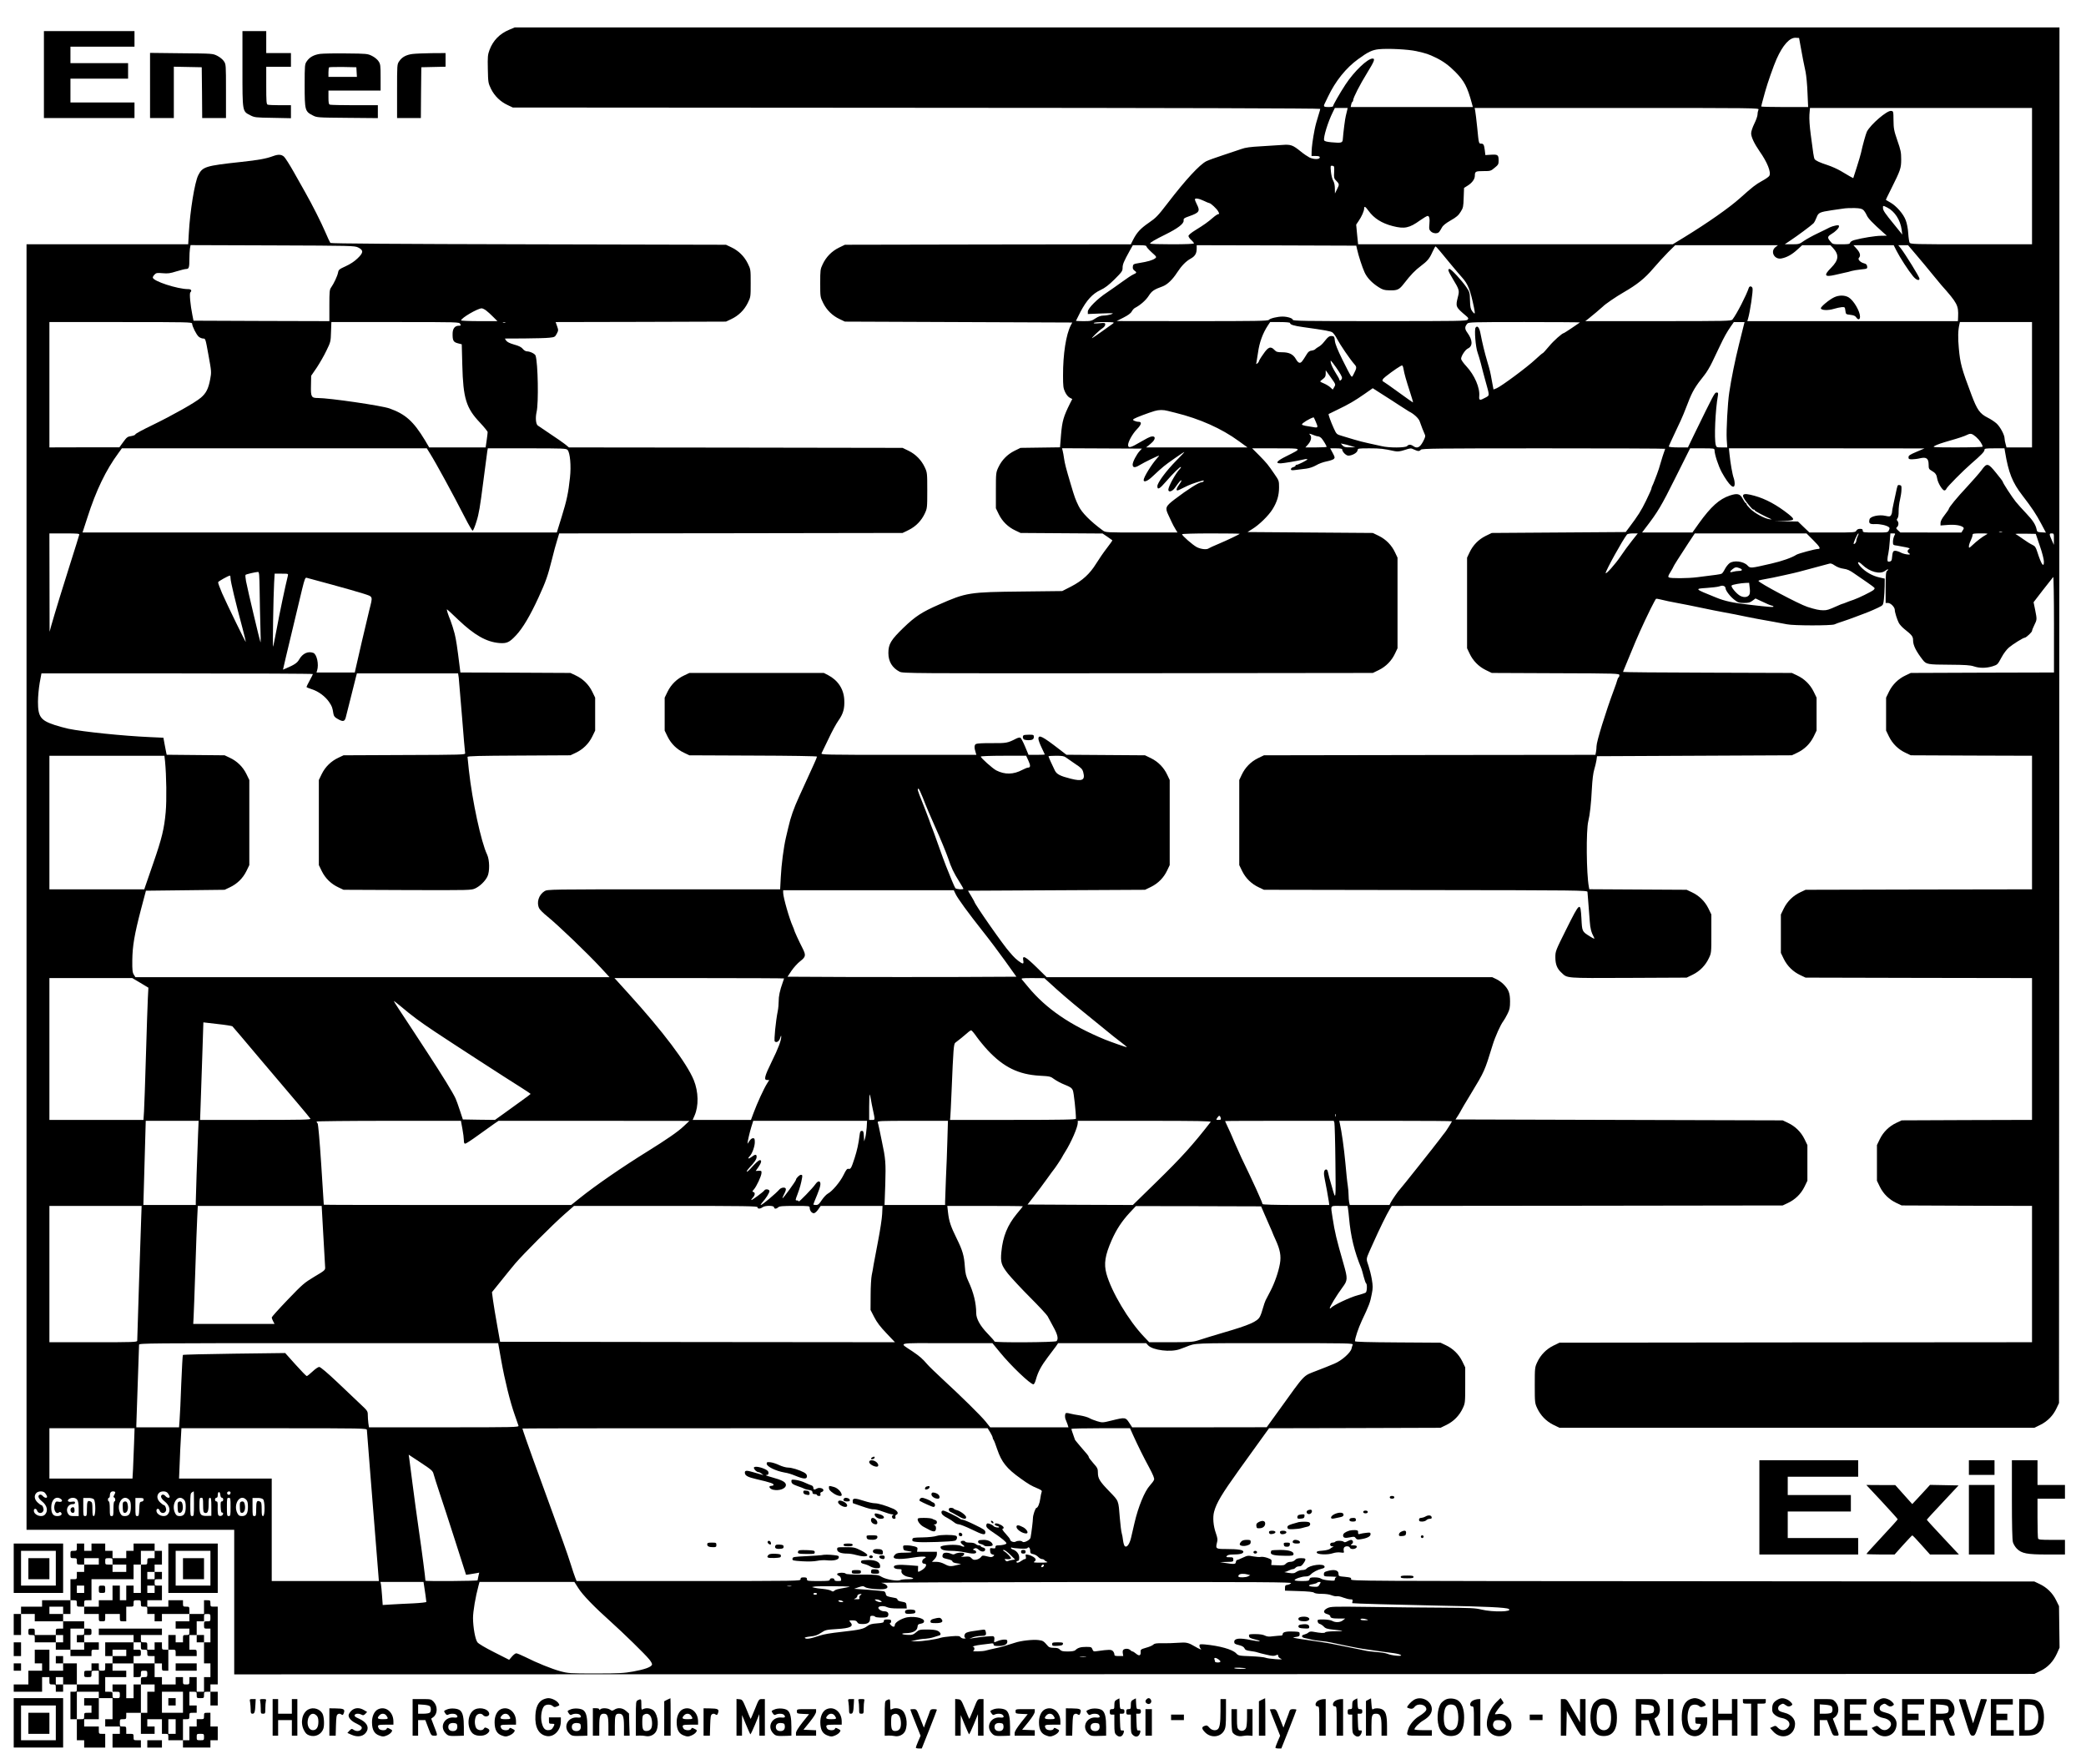 <svg xmlns="http://www.w3.org/2000/svg" version="1.0" width="3040" height="2570.667" viewBox="0 0 2280 1928"><path d="M556.6 32.5c-10.4 4.3-17.7 11.7-21.6 22.2-1.9 5.1-2.1 7.4-1.8 20.8.3 14.7.4 15.2 3.5 21.7 3.9 7.8 10.2 13.9 18.1 17.6l5.7 2.7 441.3.3c281.6.1 441.2.6 441.2 1.2 0 .5-.6 2.9-1.4 5.2-2.5 8.1-3.7 12.3-4.7 17.3-2 10.2-3.2 19.1-3.3 24l-.1 5h4.5c3.3 0 4.5.4 4.5 1.5 0 2.4-6.7 2.4-11.3.1-2.1-1.1-6.3-3.9-9.3-6.4-8.9-7.2-11-8-20.3-7.3-4.5.3-15.1 1-23.6 1.5-11.3.6-17 1.4-21 2.9-3 1.1-12 4.1-20 6.7-8 2.6-16.3 5.6-18.5 6.7-7.5 3.9-22.6 20.2-42.3 45.9-10.6 13.8-12.7 16-20.6 21.4-9 6.2-13 10.5-17.2 18.7l-2.4 4.8-156.3.2-156.2.3-6.6 3.2c-7.9 3.9-14 10.2-17.7 18.1-2.6 5.4-2.7 6.5-2.7 20.7 0 14.9 0 15.1 3.2 21.6 3.9 7.9 10.2 14 18.1 17.7l5.7 2.7 124.2.5 124.3.5-1.6 3c-5.2 10.1-8.6 31.6-8.5 55.1 0 11.4.3 13.8 2.2 17.8 1.3 2.8 3.3 5.3 5 6.2l2.9 1.5-2.4 4.7c-7.2 14.5-8.6 19.3-9.9 34.3l-1.1 13.8-21.6.3-21.6.3-6.5 3.2c-7.9 3.9-14 10.2-17.7 18.1-2.6 5.6-2.7 6.2-2.7 25.2v19.5l3.2 6.6c3.9 7.9 10.2 14 18.1 17.7l5.7 2.7 44.8.3 44.8.3 5.2 3.5c2.9 2 5.3 3.7 5.5 3.9.2.2-2.5 4.1-6.1 8.7-3.5 4.5-8.7 12.1-11.6 16.8-6.9 11.2-15 18.6-27.3 25l-9.8 5-43.8.5c-58.1.6-60.8 1-91.2 14.4-18.5 8.1-25.6 12.8-38.4 25.1-13.9 13.5-16.6 17.9-16.6 27.8 0 9.2 4.2 16.1 12.2 20.3 3.7 1.9 9.3 1.9 260.5 1.7l256.8-.3 6.6-3.2c7.9-3.9 14-10.2 17.7-18.1l2.7-5.7v-99l-2.7-5.7c-3.7-7.9-9.8-14.2-17.7-18.1l-6.6-3.2-68.5-.5-68.5-.5 5.1-3.2c7.6-4.6 17.8-14.6 22.2-21.6 5.1-8.2 7.2-15.3 7.2-24.1 0-7.1-.1-7.4-5.1-14.6-7.2-10.5-8.1-11.6-16.6-20.3l-7.7-7.7h26c29.8 0 29.3-.4 11.4 8.6-10.6 5.2-12.7 8-6 7.8 3.5-.2 16.8-2.4 24.8-4.2 2.3-.6 4.2-.6 4.2-.2 0 .9-10.1 6-11.8 6-.7 0-1.2.4-1.2 1 0 .5-1.1 1.2-2.5 1.6-1.4.3-2.5 1.3-2.5 2.1 0 1.3.9 1.5 5.3.9 2.8-.4 7.9-1 11.3-1.4 3.8-.5 7.8-1.9 11-3.7 2.7-1.7 7.8-3.5 11.3-4.2 3.6-.7 7.1-1.9 8-2.7 1.3-1.4 1.1-2.1-1.3-6.6l-2.7-5h6.5c4.1 0 6.6.4 6.6 1.1 0 2.7 4.2 6.9 6.8 6.9 4.3-.1 9.7-3.2 10-5.8.3-2.1.6-2.2 13.1-2.2 11.7 0 15.3.4 27.6 3.1 3.1.6 5.5.4 10.8-1.3 6.4-2.1 6.9-2.1 10.2-.5 4.4 2.1 5.9 2.1 7.5.2 1.1-1.3 17.2-1.5 134.1-1.5 73.1 0 132.9.2 132.9.5 0 .2-.6 2.2-1.4 4.2-.8 2.1-2.1 6.5-3.1 9.8-1.7 6.1-3.1 10.3-4.5 14-.4 1.1-1.5 4-2.5 6.5-.9 2.5-2.1 5.3-2.6 6.2-.5 1-.9 2.3-.9 2.9 0 .6-2.7 6.6-5.9 13.2-5.4 11-8.5 16-18.9 29.8l-3.3 4.4-73.2.5-73.2.5-6.6 3.2c-7.9 3.9-14 10.2-17.7 18.1l-2.7 5.7v99l2.7 5.7c3.7 7.9 9.8 14.2 17.7 18.1l6.6 3.2 69.7.3c68.1.2 69.8.3 69.8 2.2 0 1-.4 2.1-.9 2.4-.5.3-1.1 1.6-1.4 2.8-.3 1.3-1.9 6.1-3.7 10.8-9 24.1-19 56.6-19 61.5 0 1.8-.3 4.7-.6 6.4l-.6 3.1-181.2.2-181.1.3-6.6 3.2c-7.9 3.9-14 10.2-17.7 18.1l-2.7 5.7v93l3.2 6.6c3.9 7.9 10.2 14 18.1 17.7l5.7 2.7 176.8.3c167.2.2 176.7.3 176.8 2 0 .9.5 6.6 1 12.7.5 6 1.2 14.8 1.5 19.5.5 7.7 1.7 12.2 4.5 17.3 1.2 2.3.6 2.2-4.4-.9-8.5-5.3-8.5-5.2-9.2-19.5-1.1-18.7-1.5-18.4-16.4 11.4-11.9 23.8-12.1 24.4-12.1 31 0 7.6 1.9 12.5 6.7 16.8 6.6 6.2 3.1 6 73.1 5.7l63.7-.3 6.6-3.2c7.9-3.9 14-10.2 17.7-18.1 2.7-5.6 2.7-6 2.7-26.7v-21l-3.2-6.6c-3.9-7.9-10.2-14-18.1-17.7l-5.7-2.7-53.2-.3-53.2-.3-.5-2.7c-2.7-14.1-3.1-61.7-.6-71.7 1.7-6.7 3.1-19.2 3.9-35.5.5-9.9 1.5-17.5 2.6-21 .9-3 2-7.5 2.4-10l.6-4.5 106.5-.5 106.5-.5 5.7-2.7c7.9-3.7 14.2-9.8 18.1-17.7l3.2-6.6v-36l-3.2-6.6c-3.9-7.9-10.2-14-18.1-17.7l-5.7-2.7-92.2-.3c-50.8-.1-92.3-.5-92.3-.8 0-.3.6-2 1.4-3.7.8-1.8 3.9-9.3 6.9-16.7 7.3-17.9 12.5-29.6 21.9-48.8 2.8-5.6 5.4-10.4 5.8-10.7.4-.2 2.2 0 4.1.5 5 1.3 13.7 3.1 18.9 4 5.6 1 18.1 3.5 28 5.6 10.5 2.2 14.5 3 22 4.4 7.2 1.3 19.3 3.6 25.5 5 5.1 1.1 17.3 3.4 29.5 5.5 5.2.9 12 2.2 15 2.8 7.2 1.6 48.8 1.6 52.1.1 1.3-.6 5.3-2.1 8.9-3.2 3.6-1.2 9.7-3.3 13.5-4.8 3.9-1.4 8.6-3.2 10.6-4 4.8-1.7 14.8-6.1 17.9-7.9 2.1-1.2 2.6-2.3 3.1-7.7.4-3.5.7-9.9.8-14.3l.1-8.1-5.9-1.3c-7.3-1.6-14.8-5.8-20.1-11.3-5.1-5.4-3.7-7.6 1.6-2.4 8 7.7 19.4 10.7 24.8 6.5 2.8-2.2 4.8-2.1 2.1.1-1.2 1-1.5 4.2-1.5 18.1V659h2.5c3 0 7.4 4.5 7.5 7.5 0 2.7 2.5 10.6 4.4 14.3.9 1.7 3.5 4.6 5.7 6.4 8.8 7 9.9 8.4 9.9 12.7 0 5.4 3.3 12 10.7 21.5 3.7 4.7 5.5 5 28.8 5.1 17.6.1 23 .5 26.9 1.8 6.2 2.1 13.5 2.1 20.6-.1 5.3-1.7 5.5-2 9.5-9.4 2.5-4.7 5.7-8.9 8.4-11.2 4.5-3.8 15.5-10.6 17.1-10.6 1.5 0 8-6.1 8-7.4 0-.7 1.1-3.6 2.5-6.4 3-6.1 3-6 .9-16.7l-1.7-8.3 10.3-13.4c5.7-7.3 10.7-13.7 11.2-14.2.4-.6.8 22.7.8 51.7V735l-78.2.2-78.3.3-5.7 2.7c-7.9 3.7-14.2 9.8-18.1 17.7l-3.2 6.6v36l3.2 6.6c3.9 7.9 10.2 14 18.1 17.7l5.7 2.7 66.3.3 66.2.2v146l-123.7.2-123.8.3-5.7 2.7c-7.9 3.7-14.2 9.8-18.1 17.7l-3.2 6.6v42l3.2 6.6c3.9 7.9 10.2 14 18.1 17.7l5.7 2.7 123.8.3 123.7.2v155l-71.2.2-71.3.3-5.7 2.7c-7.9 3.7-14.2 9.8-18.1 17.7l-3.2 6.6v39l3.2 6.6c3.9 7.9 10.2 14 18.1 17.7l5.7 2.7 71.3.3 71.2.2v149l-258.3.2-258.2.3-6.6 3.2c-7.9 3.9-14 10.2-17.7 18.1-2.6 5.6-2.7 6.2-2.7 25.2s.1 19.6 2.7 25.2c3.7 7.9 9.8 14.2 17.7 18.1l6.6 3.2h519l6.6-3.2c7.9-3.9 14-10.2 17.7-18.1l2.7-5.7.3-751.8.2-751.7H562.5l-5.9 2.5zm1411.6 19c2 11.2 3.1 16.7 5.3 27.1.8 3.9 1.8 14.2 2.1 22.8l.7 15.6h-25.6c-14.2 0-25.7-.3-25.7-.6 0-.5 1.1-4.7 4.2-15.9 2.5-9.2 9.3-28.6 12.6-36 6.9-15.4 14.4-23.7 21.1-23.2l3.5.2 1.8 10zm-420.1 4.4c11 2.5 13.1 3.2 21 7 8 3.8 14.6 8.6 21.7 15.8 9.7 9.9 13 16.1 18 34.5l1 3.8h-133.5l.5-2.5c.2-1.4.8-2.8 1.3-3.1.5-.3.9-1.1.9-1.9 0-2.6 7.3-16.9 15.2-29.7 8-13 9.1-15.8 6-15.8-5.5 0-20.2 14.1-29.6 28.4-6.1 9.3-13.6 22.4-13.6 23.7 0 .5-2.2.9-5 .9-5.1 0-5.7-.6-4.1-3.8.5-.9 2.2-4.4 3.7-7.7 8-16.8 19.5-31.2 32.9-40.9 10.8-7.9 15.3-10 22.5-10.8 10.5-1 32 .1 41.1 2.1zm-75.7 64.8c-.3 1.6-1 4.1-1.4 5.8-.8 2.8-2.7 17.6-3.3 25.5-.2 4.2-1.5 4.5-12.5 3.5-5.2-.5-7.5-1.1-7.9-2.2-1.1-2.9 4.1-20 9.4-30.6l2.3-4.7h14l-.6 2.7zm449.6-.8c-.5 1.1-1 3.4-1 5.1 0 1.7-1.6 6.3-3.5 10.1-2 4.1-3.5 8.5-3.5 10.6 0 4.1 3.4 11.2 9.3 19.8 8.4 11.9 12.7 22.8 10.6 26.6-.5 1.1-4.3 3.7-8.4 5.9-6.6 3.7-9.9 6.2-23.5 18.4-12.2 10.9-35.7 27.3-61.1 42.9l-12.6 7.7h-343.9l-1.1-10.8-1-10.7 2.7-4c3.3-4.8 6-11 6-13.6 0-3 1.4-2.2 4.8 2.5 5.9 8.2 14.4 13.6 26.4 16.7 12.9 3.3 18.2 2.2 30-6.3 3.7-2.6 7.4-4.8 8.2-4.8 1.9 0 2.5 3.2 1.9 9.4-.5 4.6-.2 5.7 1.6 7.5 2.4 2.4 7.3 2.8 9.1.6.7-.8 2-3 3-4.8 1.1-2.2 4.2-4.7 9.6-7.8 6.2-3.5 8.6-5.6 10.9-9.4 2.8-4.4 3-5.7 3.3-15.5l.4-10.6 4.4-2.8c4.5-2.9 7.4-6.9 7.4-10.5 0-4.7.8-5.1 9.3-5.1 7.7 0 8.2-.1 12.3-3.6 3.9-3.1 4.4-4 4.4-7.7 0-6.4-.8-7-8.1-6.6l-6.4.4-.6-5.1c-.8-6.2-1.4-7.4-4-7.4s-2.6 0-4.3-17.5c-.9-8.3-1.8-16.5-2.2-18.3l-.6-3.2h155.6c153.6 0 155.7 0 154.6 1.9zm299 72.6V267h-66.5c-62.3 0-66.5-.1-67.3-1.8-.5-.9-1.2-5.5-1.5-10.2-.3-5.1-1.4-10.8-2.7-14.2-2.5-6.9-10.2-15.7-16.9-19.5-2.5-1.5-4.7-2.7-4.8-2.8-.2-.1 2.3-5.3 5.5-11.6 10.5-21 11.2-23 11.2-32.7 0-7.6-.5-10.2-4.2-20.7-3.7-10.8-4.1-13-4.2-22-.1-9.9-.1-10-2.7-10.3-4.5-.5-22.3 14.8-26.4 22.7-1.2 2.5-4.8 15.4-6.4 23.1-.4 1.9-2.5 9-4.6 15.6l-3.9 12.1-3.6-1.9c-1.9-1.1-6.4-3.8-10-5.9-3.6-2.1-10-5-14.3-6.4-8.9-2.9-13.2-4.9-14.4-6.7-.4-.7-1-3.6-1.4-6.3-.4-2.8-1.6-11.8-2.7-20-1.3-9.6-1.8-17.6-1.5-22.3l.6-7.2H2221v74.5zm-762.8-4.3c-.3 5.4-.1 7 1.5 8.5 4.4 4.5 4.4 4.7 1.8 9.9l-2.4 4.9-.1-5.5c0-3.5-.7-6.6-1.8-8.5-1.1-1.7-2.1-6-2.5-9.8-.6-6.6-.6-6.8 1.6-6.5 2.1.3 2.2.7 1.9 7zm-142.4 31.3c2.9 1.4 5.5 2.5 6 2.5 1.5 0 8.3 6.3 9.7 9.1 1.3 2.4 1.3 2.9.2 2.9-.8 0-3.4 1.7-5.8 3.8-5.9 5.1-10 8-19.1 13.6-4.9 3-7.8 5.5-7.8 6.5s1.4 3 3 4.4c1.7 1.5 3 3.2 3 3.7 0 .6-8.8 1-24 1-13.2 0-24-.3-24-.8 0-1.1 5.4-4.3 17-10 13.3-6.6 20.1-11.7 19.7-15.2-.2-2.2.5-2.7 5.9-4.6 11.4-4 12.4-5.6 8.4-13.4-1.1-2.2-2-4.4-2-5 0-1.8 4.4-1.1 9.8 1.5zm747.1 7.4c8 4.1 14.2 13.6 15.6 24.1l.7 5.4-8.3-10.3c-10.9-13.3-12.8-16.1-12.8-18.9-.1-2.7 0-2.7 4.8-.3zm-26.2 2.7c1.1 1 2.8 3.7 3.7 5.8 1.6 3.5 6.3 8.3 18 18.8l3.9 3.4-6.5.1c-6.4.1-20 2.3-28.7 4.6-2.7.7-4.6 1.9-4.9 2.9-.4 1.6-1.7 1.8-9.7 1.8-9.2 0-9.4 0-11.9-3.1-3.4-4-3.3-5.3.7-7.8 5-3 8.7-6.8 8.7-8.7 0-1.3-.6-1.5-3.7-.9-2.1.4-4.9 1.3-6.3 2-1.4.8-7.2 3.6-13 6.4-5.8 2.7-12.7 6.6-15.5 8.5-4.7 3.4-5.4 3.6-12.9 3.6h-7.9l6.4-4.3c7.3-4.8 22.6-16.2 25-18.6.9-.9 2.4-3.8 3.4-6.4 2-5.3 3.3-5.9 16.5-7.9 4.1-.6 9.8-1.4 12.5-1.8 2.8-.5 8.4-.7 12.6-.6 5.9.2 8 .7 9.6 2.2zM1253 269.2c0 .7 2.5 3.6 5.7 6.5 5.6 5 5.7 5.2 3.8 6.7-2.6 2-8.2 3.6-17 5-6.6 1.1-7 1.3-7.3 4-.3 2 .3 3.2 1.7 4.3 2.8 1.9 2.7 2.6-1.1 4.2-1.8.8-7.3 4.4-12.3 8.1-4.9 3.6-12.4 8.8-16.5 11.6-10.4 6.8-21 17.4-21 20.9v2.7l14.8-.6c13.4-.5 14.3-.4 10.7.9-2.2.7-6 1.4-8.4 1.4-3.1.1-5.6 1-8.8 3.1-4 2.7-5.1 3-12.9 3-4.6 0-8.4-.2-8.4-.3 0-.2 2.2-4.6 4.9-9.8 6.7-12.7 13.2-19.9 21.9-23.9 5-2.3 9-5.4 15.5-11.8 7.9-7.9 8.7-9 8.7-12.5 0-3.8 1.3-6.9 7.7-18.5l3.5-6.2h7.4c5.3 0 7.4.4 7.4 1.2zm230.3 3.3c1.5 6.9 5.7 19.8 8.2 25.2 2.7 5.9 8.1 11.6 15.4 16.2 4.2 2.7 6.1 3.3 11.3 3.4 9.3.3 11.1-.6 16.5-7.6 7.1-9.2 12.2-14.5 18.3-19 7.2-5.4 9.4-8 12.7-15.4 1.5-3.4 3.1-6.1 3.4-6 .7.2 6.3 6.8 17.2 20.2 4.1 4.9 9.2 11 11.5 13.5 6.7 7.4 9.2 13.6 13.3 33.3.7 3.1 1 6 .7 6.3-.3.3-1.6-.9-2.7-2.5-1.8-2.5-2.2-4.6-2.4-11.9-.2-8.5-.4-9.1-4-14.4-5.2-7.5-16.5-19.8-18.3-19.8-2.4 0-1.6 2.3 3.4 10.6 7.3 12 7.5 13 5.7 19.9-2.7 10.7-2.6 11 9 20.8 2.5 2.1 2.8 2.7 1.6 4.1-1.2 1.5-10.1 1.6-96.2 1.6-82.3 0-94.9-.2-94.9-1.5 0-1.6-5.8-3.5-11.2-3.5-5.4 0-13.5 1.9-14.9 3.6-1 1.2-13.3 1.4-83.8 1.4l-82.6-.1 7.5-3.8c4.9-2.5 8-4.7 9-6.7.9-1.6 2.5-3.4 3.6-3.9 5.9-3.1 11.8-8.3 14.9-13.1 3.5-5.4 5.6-6.9 15.5-10.5 4.9-1.9 10.6-7.3 15.5-14.9 4.9-7.5 9.7-12.5 15.2-15.5 4.5-2.5 6.3-5.6 6.3-10.8V268l87.2.2 87.2.3.9 4zm457.3-2.4c-6 4.7-1.3 13.8 6.4 12.4 5.9-1.1 11.5-4.2 17.3-9.5l5.5-5h30.8l2.6 2.7c7.2 7.8 6.7 13.4-1.9 22.1-8.2 8.2-7.1 10.3 4.2 7.7 3.9-.9 8.8-2 11-2.5 2.2-.4 5.4-1.2 7.1-1.8 1.7-.5 6.3-1.3 10.3-1.7 7-.7 7.2-.8 6.9-3.3-.2-1.9-1.1-2.8-3.4-3.4-4.1-1-7.2-4.4-5.6-6 2.2-2.2 1.3-5.7-2.4-9.8l-3.6-4h44l3.1 6.1c3.8 7.5 13.1 21.8 17.9 27.6 3.4 4.3 7.2 5.7 7.2 2.8 0-1.7-15.4-26.6-20.2-32.8l-3-3.7h10.7l9.5 11.2c5.2 6.1 12.8 15.2 16.8 20.2 4.1 5 8.6 10.5 10 12.1 17.7 19.9 18.9 22.3 18.4 34.7l-.2 4.8h-230.2l.7-2.3c2.3-7.6 5.8-31.1 5-33.7-.8-2.5-3.4-2.6-4.1-.3-2.6 7.9-13.1 28.5-17.8 34.5-1.2 1.7-6.3 1.8-81.1 1.8h-79.8l2.9-2.2c2.9-2.2 15.5-12.8 16.4-13.8 2.2-2.4 14.3-10.7 22.5-15.4 14.9-8.6 23.4-15.4 32.6-26.3 4.6-5.4 11.9-13.3 16.1-17.6l7.8-7.7H1943.3l-2.7 2.1zm-724.1 83.5c-4.9 3.6-21.1 15.1-22.5 15.8-2.8 1.6 7.5-8.5 10.8-10.5 1.9-1.3 3.2-2.9 3.2-4.1 0-2-.4-2.1-6.5-1.5-4.1.4-6.4.3-6-.3.4-.6 5.6-1 11.8-1 10.2.1 11 .2 9.2 1.6zm193.5-.6c0 1.8 4.1 3.1 14.3 4.5 24.2 3.4 29.9 4.4 32 5.8 1.2.8 3.6 4.1 5.2 7.3 3.2 6.1 13.8 21.7 18.6 27.2 3.1 3.4 3 4.2-.7 11.4-1.6 3.1-1.7 3.1-3.1 1.2-.8-1-4.9-8.9-9.1-17.4-5.3-10.8-7.8-17-8.2-20.5-.4-4.4-.8-5-3-5.2-2.9-.3-4.4.7-8.7 6.2-1.7 2.3-4.4 4.7-6 5.5-1.5.8-3.2 2-3.8 2.7-.5.6-2.3 1.3-4 1.5-2.1.2-3.6 1.3-5 3.6-5.2 8.5-6.2 9.7-8 9.7-1.1 0-2.7-1.5-4-3.9-3-5.4-7.5-7.6-15.1-7.6-5.2 0-6.4-.4-8.4-2.5-4.1-4.4-6.9-3.4-12.2 4.5-2.7 3.7-4.8 7.3-4.8 7.8s-.7 1.6-1.6 2.3c-1.5 1.2-1.6 1.1-1-1.6.3-1.7 1-6.2 1.6-10 1.5-11.2 5.2-21.3 10.8-29.8l2.5-3.7h10.8c6.3 0 10.9.4 10.9 1zm316.9-.6c-1.3 1.1-17.1 11.6-17.5 11.6-1.8 0-11.2 8.3-16.3 14.5-3.4 4.1-6.5 7.5-6.9 7.5-.4 0-4.1 3.2-8.2 7-8.7 8.2-36.9 29.1-42.1 31.3l-3.5 1.4-1.8-9.6c-1.7-9.6-2.1-11.2-4.9-20.6-3.1-10.6-5.3-19.5-7.7-31.8-1.2-5.9-3.3-8.3-5.2-5.6-1.5 2.2 0 21.3 2.2 27.2 1 2.9 2.6 8.1 3.5 11.7 2 7.8 3.3 13 5 19 4.8 17.2 4.8 16 0 18.6-6.1 3.4-7.1 3.1-6.7-1.6.9-9.1-5.1-23-14-32.6-3.3-3.5-5.8-7.1-5.8-8.3 0-3 4.6-10 7.4-11.2 5.5-2.6 5.3-9.2-.6-17.3-3-4.1-3-6.5 0-9.9 1.4-1.6 5.7-1.7 62.5-1.7 33.6 0 60.8.2 60.6.4zm179.1 2.8c-.4 1.8-2.8 11.4-5.3 21.3-4.3 17.3-8.3 36.9-10.6 52.3-1.8 11.6-3.4 41.9-2.8 51.4l.6 8.8h-5.9c-5.7 0-6-.1-6.7-2.8-1.8-6.8-.5-37.9 2.4-54 .4-2.7.2-3.2-1.5-3.2-2.1 0-2.8 1.5-24.4 45.7l-6.9 14.3h-10.5c-5.9 0-10.4-.4-10.4-1 0-.5 3.3-7.8 7.3-16.2 4.1-8.4 7.9-16.9 8.6-18.8.7-1.9 1.7-4.4 2.2-5.5.5-1.1 1.7-4.3 2.8-7.1 4.8-12.6 8.1-18.1 17.9-30.3 2.4-2.9 6.3-9.4 8.7-14.5 2.4-5 6.2-12.9 8.4-17.6 4.8-10.1 7.5-14.9 11.9-21.3l3.3-4.7h11.7l-.8 3.2zm315 65.3V489h-27.9l-1-3.8c-.6-2-1.1-4.7-1.1-6 0-3.8-4.7-12.6-8.7-16.3-2.1-1.9-6.4-4.8-9.7-6.4-8.7-4.4-11.6-8.5-17.9-25.3-10.7-28.4-12.2-33.9-13.7-50.6-1.1-11.5-.9-19.8.7-26.4l.5-2.2h78.8v68.5zm-754.2-7.3c-.3 2.2-2.8 3.8-2.8 1.8 0-.6-2-4.2-4.4-7.9-2.3-3.7-4.6-8.5-5-10.6-.7-3.7-.4-3.4 5.9 5.3 4.2 6 6.5 10 6.3 11.4zm67.3-9.6c.8 4.8 2.8 11.9 7.2 25.4 1.9 5.8 3.3 10.6 3.1 10.8-.1.2-7-4.7-15.4-10.8-8.4-6.1-15.9-11.4-16.6-11.7-2.4-.9-1.6-2.9 2.3-5.9 7.8-6.2 16.8-12.2 17.8-12 .6.1 1.3 2 1.6 4.2zm-75.7 19.3l-1.7 2.9-2.6-2.4c-1.4-1.3-4.5-3.2-6.8-4.2-2.4-.9-4.3-2-4.3-2.3 0-.3 1.4-1.5 3-2.7 2.4-1.8 3-3 3-5.9v-3.6l5.5 7.7c5.5 7.7 5.5 7.7 3.9 10.5zm71.1 20.1c5 3.3 9.7 6.3 10.5 6.7 5.2 2.5 10.7 7.5 11.8 11 1.6 4.7 4.1 11 5.5 14.1.9 1.8.5 3.3-2 8-3.4 6.3-6.4 7.7-10.5 4.8-2.8-2-5.2-2-6.8-.1-1.6 2-19.9 2.1-27.9.1-3.1-.7-9.4-2.1-14.1-3.1-4.7-1-11.9-2.8-16-4.1-4.1-1.2-10.1-3-13.3-4-5.8-1.7-5.9-1.8-8.9-8.3-3.2-7-6.1-15.1-5.6-15.6.2-.1 4.6-2.3 9.8-4.8 12.5-6 18.6-9.6 29.4-17.1l9-6.3 10 6.4c5.6 3.5 14.2 9.1 19.1 12.3zm-253.1 6.1c2.2.6 5.9 1.5 8.1 2 26.9 6.6 50.8 17.3 69.5 31l9.5 6.9h-110.8l4.7-3.8c7.8-6.3 5.3-11-3.4-6.3-1.9 1-5.1 2.8-7 3.9-11.3 6.7-14 7.3-14 3.5 0-3.5 4.8-12.1 9.4-16.9 5.3-5.4 6-8.4 2-8.4-1.4 0-3.4-.5-4.6-1.1-1.9-1-1.9-1.1-.1-2.3 1.8-1.2 15.8-6.5 22.3-8.4 4.8-1.4 9.5-1.4 14.4-.1zm161.6 11.5c3 6.8 2.8 7.2-2.7 6.2-2.7-.4-6.5-1.1-8.5-1.4-2.1-.4-3.8-1-3.8-1.5 0-1.4 8.5-6.6 12.8-7.8.1-.1 1.2 2 2.2 4.5zm-2.3 14.9c1.9.8 4.3 1.5 5.2 1.5 1 0 2.6 1 3.7 2.2 2 2.4 5.4 8.1 5.4 9.2 0 .3-5.2.6-11.6.6h-11.6l3.1-3.5c3.2-3.7 4.1-8.1 1.9-10.3-1.6-1.6-.5-1.5 3.9.3zm724.1 2c3.7 3.2 7.2 8.4 7.2 10.7 0 .4-12.5.8-27.7.8-25.9 0-27.6-.1-24.8-1.6 3.2-1.7 7.6-3.2 17-5.9 8.9-2.5 15.7-4.8 18.5-6.2 3.8-1.9 5.3-1.6 9.8 2.2zm-683.3 9.9l5 1.5h-6.1c-5 .1-6.4-.3-8-2l-1.9-2.2 3 .6c1.7.3 5.3 1.2 8 2.1zm-230.8 5.5c-3.4 3.7-7.7 11.9-7.7 14.8 0 3.6 2.5 3.8 7.7.6 4.7-2.9 19.9-10.3 21.1-10.3.3 0-.6 1.2-2 2.7-5.9 6.5-14.8 20.8-14.8 24 0 2.8 4.4 1.1 9.3-3.6 2.9-2.7 6.3-5.9 7.7-7.1 1.4-1.2 3.7-3.2 5.1-4.4 2.9-2.6 21.6-15.6 22.4-15.6.3 0-3.6 4.2-8.7 9.3-11 11.1-20.8 24.3-20.8 28.1 0 4.3 2.4 3.1 9.1-4.7 8-9.2 15.9-17 16.6-16.3.3.3-.2 1.2-1.1 2.1-4.5 4.6-12.6 19.1-12.6 22.7 0 3.2 4.2 2.1 7-1.8 5.1-7.1 6.2-8.4 7.2-8.4.5 0-.4 1.9-2.1 4.2-3.2 4.3-3.9 6.8-2.1 6.8.6 0 3.9-1.5 7.3-3.3 5.4-2.8 11.3-5 19.6-7.3 1.6-.4 2.1-.3 1.7.5-.4.6-1.4 1.1-2.1 1.1-3 0-15.4 7.9-29.7 18.8-9.8 7.5-10.5 9.2-6.9 16.8 1 2.1 2.7 5.7 3.7 7.9s2.8 5.7 4.1 7.7l2.3 3.8h-39.3c-39.2 0-39.3 0-42.4-2.3-13.6-10-22.9-19.4-26.4-26.7-3.4-7-4.2-9-8.5-23.5-5.4-18.2-6.5-22.5-7.4-28.5-.4-3-1.1-6.8-1.5-8.3l-.7-2.8 43.6.2 43.7.2-2.4 2.6zm628.3-.9c0 4.6 4.2 17.3 7.8 24 8.1 14.7 14.2 20.1 14.2 12.6 0-1.9-.5-4.7-1.1-6.3-1.3-3.4-3.6-16.4-4.5-25.6l-.7-6.7h106.9l106.9.1-8.7 3.7c-7.3 3.1-8.8 4.1-8.8 5.9 0 2 .5 2.3 3.9 2.3 2.2 0 6.2-.5 9-1.2 6.7-1.5 9.1.3 9.1 7.1 0 4.2.3 4.9 3.3 6.6 4.2 2.4 5.4 4.2 6.1 8.7.8 4.8 5.6 12.7 7.8 12.8.9 0 1.9-.8 2.2-1.8.6-1.9 18.2-19.7 27.1-27.4 11-9.5 14.5-13.2 14.5-14.9 0-1.7.9-1.9 11-1.9h10.9l.6 3.7c3.8 22.9 8 33.6 19 47.8 10.4 13.5 15.1 20.6 20.5 30.8l5.2 9.8-4.8-.3c-4.5-.3-4.9-.5-5.4-3.3-1.1-5.2-4.1-9.8-11.4-17.5-3.9-4.1-9.1-9.8-11.4-12.7-4.1-5.1-14.2-20.6-14.2-21.9 0-.4-3.2-4.7-7.2-9.5-8.9-11-10.1-11.3-16-3-2.4 3.2-9.5 11.3-15.7 18-11.1 11.8-20 22.7-20.1 24.4 0 .5-2 3.4-4.5 6.6-2.9 3.7-4.5 6.7-4.5 8.6v2.8l7.9-.6c7.6-.6 14.2.4 16.8 2.5 1 .8.9 1.5-.4 3.4l-1.5 2.4H2077.1l-2.6-2.4c-2.2-2-2.3-2.5-1-3.6 1.8-1.5 2-5.1.3-6.8-.8-.8-.8-1.5.2-2.7.8-1 1.3-4 1.2-7.8 0-3.4.6-9 1.5-12.5.8-3.4 1.6-8.4 1.6-11 .2-4.1-.1-4.7-2-5-2.4-.3-2.2-.6-4.4 9.8-.5 2.5-1.6 7.5-2.4 11.1-.8 3.6-1.5 7.4-1.5 8.5 0 1.1-.6 2.8-1.2 3.7-1.1 1.4-2 1.4-6 .5-6.8-1.6-16.6.5-17.4 3.8-1.1 4.5.1 5.5 6.3 5.2 5.5-.2 12.4 1.4 14.9 3.4.9.6.9 1.5 0 3.3-1.1 2.5-1.2 2.5-14.8 2.5-13.1 0-13.8-.1-13.8-2 0-1.6-.7-2-3-2-1.9 0-3.3.7-4 2-1 1.9-2.1 2-26.2 2h-25.1l-6.3-6-6.2-6-12.9-.2-12.8-.2 10.3-.3c12.2-.4 12.7-1.2 5-7.4-12.7-10-24.8-16.6-37-20-13.7-3.8-15.8-2-8.6 7.2 5.5 6.9 6.4 7.9 7.7 7.9.6 0 1.1.4 1.1.9 0 .7 11.2 6.6 18 9.5.8.3-.1.4-2 .1-5.4-.8-16-6.5-20.7-11.2-2.4-2.3-4.3-4.6-4.3-5.1 0-.6-.4-1.2-1-1.4-.5-.2-2-2.3-3.3-4.8-2.8-5.4-5.8-6.1-14-3.4-11.4 3.8-20.6 12-33.8 30.4l-7.1 10h-55l3.6-4.8c13.7-17.8 17.4-24.1 32.8-55l16.1-32.2h13.3c12.6 0 13.4.1 13.4 2zm314.3 89.7c-.7.2-2.1.2-3 0-1-.3-.4-.5 1.2-.5 1.7 0 2.4.2 1.8.5zm-833.3 1.7c0 .5-13.3 6.9-23.5 11.2-4.9 2-9.6 4.2-10.3 4.7-2.2 1.7-8.5 1-13.1-1.3-4.5-2.4-16.1-12.5-16.1-14.1 0-.5 13.7-.9 31.5-.9 17.3 0 31.5.2 31.5.4zm428.6 7.8c-3.7 4.6-9.1 12.1-12.2 16.7-5.7 8.5-16.4 20.5-16.4 18.4 0-2.6 18.5-36.1 23.3-42.1.5-.7 3.2-1.2 6.4-1.2h5.4l-6.5 8.2zm198.1-1c7.5 7.5 8.8 9.8 5.3 9.8-3 0-21.2 4.9-23.5 6.3-4.9 3.2-16 7.1-27.5 9.7-23.1 5.3-22.8 5.3-26 2-4.4-4.6-15-5.9-19.7-2.4-1.5 1.2-3.8 4-5 6.4-1.2 2.4-2.8 4.7-3.5 5-1.2.7-6.5 1.4-26.9 3.9-10.3 1.3-28.9 1.4-30.8.2-1.1-.7-.8-1.9 1.8-6 1.7-2.8 3.1-5.3 3.1-5.6 0-.6 6.8-11.3 16.3-25.8l7.1-10.7h122.1l7.2 7.2zm48.8-4.2c-.8 1.6-1.5 3.8-1.5 4.8 0 1.1-.7 2.5-1.5 3.2-.8.7-1.5.8-1.5.3 0-2 4.3-11.3 5.2-11.3.4 0 .2 1.3-.7 3zm39.9-.3c-.7 1.6-1.4 4.4-1.4 6.4 0 3.6.1 3.7 4.8 4.3 2.6.4 6.9 1.2 9.6 1.8 3.8.8 4.5 1.3 3.2 2-2.1 1.2-2.1 3.4.2 4.7 3.4 2.1-5.2 1.2-9.1-.9-2-1.1-4.8-2-6.2-2-2.5 0-2.9 1-3.7 9-.2 1.7-1 2.6-2.5 2.8-1.9.3-2.3-.1-2.3-2.3 0-1.4.4-4.5 1-6.8.5-2.3 1.2-8.1 1.5-13l.7-8.7h2.8c2.8 0 2.9.1 1.4 2.7zm100.3-1.2c-3.6 1.9-10.1 6.8-14.9 11.4-3.6 3.3-3.8 3.4-3.8 1.3 0-1.3.9-4.2 2-6.4 1.1-2.3 2-5 2-6 0-1.6 1-1.8 8.8-1.8 8.3 0 8.6.1 5.9 1.5zm58.8 12c2.6 7.4 4.5 14.9 4.5 17.3 0 7.3-2.8 3.2-7.2-10.5-1.7-5.3-2.4-6.4-5.6-7.9-2-.9-6.6-3.8-10.2-6.4-3.6-2.6-7.2-5-8-5.3-.8-.3 3.8-.5 10.3-.4l11.8.2 4.4 13zm15.4-7.3v6.3l-1.8-4c-3.5-7.7-3.5-8.5-.7-8.5 2.5 0 2.6.2 2.5 6.2zM2015 621.6c3.9.5 6.9 1.8 11.4 5 3.4 2.3 9.8 6.8 14.4 9.9 4.5 3 8.2 5.9 8.2 6.4s-.6 1.3-1.2 1.9c-2.6 2.1-16.5 8.9-21.8 10.7-3 1-6.9 2.4-8.7 3.2-1.7.7-3.4 1.3-3.7 1.3-.3 0-2.9 1.1-5.8 2.4-9.4 4.2-10.8 4.6-15 4.6-4.2 0-8.6-.9-17.3-3.7-9.1-2.9-53.5-26.5-53.5-28.4 0-.4 1.5-.9 3.3-1.2 10.5-1.9 14.4-2.7 25.2-5.1 6.6-1.4 13.6-3.1 15.5-3.6 1.9-.5 8-2.2 13.5-3.6 12.4-3.3 15.2-4 19-5.1 2.4-.8 3.6-.5 7 1.8 2.5 1.7 6.2 3.1 9.5 3.5zm-113.6-.6c3.6 1.3 3.2 3-.7 3-1.7 0-4.7.4-6.5.9-3.9 1.2-4.1 0-.6-2.8 3-2.4 4.2-2.5 7.8-1.1zm11 21.4c.5 3.3.3 6.3-.3 7.4-1.6 3-5.7 3.6-9.9 1.5-4-2-10.8-10.1-9.5-11.4 1-1 10.1-2.6 15.4-2.8l3.7-.1.6 5.4zm-28-1.8c.9.3 1.6 1.4 1.6 2.3.1 2.6 5.2 9.3 9.9 12.8 3.7 2.9 5 3.3 10.3 3.3 5 0 6.7-.5 9.3-2.5l3.3-2.4 3.8 1.8c8.1 3.9 13.3 6.1 14.3 6.1.5 0 1.2.4 1.5.8.6 1.1-4.6.7-26.6-1.9-17.7-2-26.6-3.9-36.3-7.9-23.6-9.5-23.6-9.5-10.2-10.4 5.8-.4 11.8-1.1 13.4-1.6 3.7-1.1 3.9-1.1 5.7-.4z"/><path d="M2004.8 324.9c-5.5 2.6-14.9 10.4-14.6 12.1.4 2.2 7.9 2.5 14.1.6 2.9-.9 6.8-1.7 8.7-1.9 3.4-.2 3.5-.1 4 3.8.5 4 .5 4 5.4 4.6 3.6.4 5.3 1.1 6.4 2.7 2.1 3.2 4.2 2.8 4.2-.8 0-5.7-6.9-17.6-12.3-20.9-4.2-2.6-10.6-2.7-15.9-.2zM48 81.5V129h99v-17H77V86h63V69H77V51h70V34H48v47.5zM265 75.3c0 47.4-.2 46.2 8.6 50.7 4.6 2.4 5.8 2.5 24.6 2.8l19.8.4V115h-11.9c-6.6 0-12.6-.3-13.5-.6-1.4-.5-1.6-3.3-1.6-21V73h27V58h-27V34h-26v41.3zM164 93.4V129h26V72.9l15.3.3 15.2.3.3 27.7.2 27.8h26V99.6c0-28.7 0-29.4-2.3-32.7-1.2-1.9-4.4-4.5-7.2-5.9-5-2.5-5-2.5-39.2-2.8l-34.3-.4v35.6zM349.8 58.9c-6.8 1-11.5 3.6-14.5 8.1-2.2 3.2-2.3 4.1-2.3 26.4 0 27 .4 28.4 8.6 32.6 4.8 2.5 4.9 2.5 38.1 2.8l33.3.3V115h-25.4c-14 0-26.1-.3-27-.6-1.3-.5-1.6-2.2-1.6-8V99h57V84.6c0-13.2-.2-14.6-2.3-17.7-1.2-1.9-4.4-4.5-7.1-5.8-4.8-2.4-5.8-2.5-28-2.7-12.7-.2-25.6.1-28.8.5zm40 19.8l.3 5.3H359v-4.8c0-2.7.3-5.2.7-5.6.4-.3 7.2-.5 15.2-.4l14.6.3.3 5.2zM450.8 59c-6.8.9-11.5 3.4-14.5 8-2.3 3.2-2.3 3.9-2.3 32.6V129h26l.2-27.8.3-27.7 13.3-.3 13.2-.3V58l-15.2.1c-8.4.1-17.8.5-21 .9zM298.5 170.6c-7.4 2.8-16.2 4.4-35.1 6.4-38.9 4.2-42 5.2-46.7 14.5-3.9 7.7-9 39.3-10.3 63.2l-.7 12.3H29v1405h227v158l983.8-.2 983.7-.3 6.6-3.2c8.2-4 14.1-10.3 18.1-19l2.9-6.5-.3-22.7-.3-22.7-3.2-6.5c-3.9-7.9-10.2-14-18.1-17.7l-5.7-2.7-373.7-.3c-368.3-.2-373.6-.2-373.1-2.1.4-1.8-.2-2-6.6-2.7-6.9-.6-7.1-.7-7.1-3.4 0-3.9-4.7-5.1-12.2-2.9-3.1.8-3.8 1.5-3.8 3.4 0 2.4.2 2.5 7.8 2.6 4.2.1 6.9.3 6 .6-1 .2-1.8 1.3-1.8 2.3 0 1.8-.6 1.9-6.7 1.3-3.8-.3-7.5-1.2-8.4-1.9-.9-.8-3.8-1.4-6.8-1.4-4.4 0-5.4.3-5.8 2-.5 1.8-1.4 2-8.4 2-4.4 0-7.9-.4-7.9-.9 0-1.4 7.7-4.1 11.9-4.1 2.6 0 4.4-.7 5.7-2.1 2.3-2.6 7.8-5.4 12.2-6.4 2.3-.5 3.2-1.2 3-2.3-.7-3.8-16.4-1.8-19.9 2.4-.6.8-2.7 1.4-4.6 1.4-1.9 0-4.7.9-6.3 2-2.4 1.7-3.5 1.8-8.6 1.1-3.3-.5-5.2-.9-4.3-1 .9 0 3-.8 4.5-1.6 1.6-.8 3.6-1.5 4.5-1.5.9 0 2.2-.7 2.9-1.5.7-.8 2.2-1.5 3.4-1.5 2.6 0 3.7-.8 5.9-4.2 2.6-4.1 2.1-4.8-3.1-4.8-3.6 0-5.4.5-6.7 2-1.1 1.2-3.1 2-5 2s-3.9.8-5 2c-1.6 1.8-2.9 2-8.9 1.8l-7.1-.3.3-3c.3-2.8-.1-3.2-4.5-4.8-2.6-.9-5.8-1.4-7.1-1.1-1.2.4-5 .1-8.3-.5-5.6-1.1-6.3-1.1-11.4 1.3-2.9 1.4-5.8 2.6-6.4 2.6-.5 0-1.1 1-1.3 2.2-.3 2.5-1.5 2.6-11.8 1l-5.5-.9 7.3-.2c7-.1 7.2-.2 7.2-2.6 0-2.3-.4-2.5-4.1-2.5-3.6 0-4-.2-2.9-1.5.8-1 3-1.5 6.5-1.5 7.8 0 11.5-1 11.5-3 0-2.1-5.8-3-19-3-10.9 0-11.4-.4-10-6.3 1.1-4 .9-5.3-1-10.9-2.9-8.1-3.6-17.4-2-23.5 2.7-9.9 8.2-19.1 27.6-46.2 11.2-15.6 12.6-17.6 25.2-35l7.3-10.1 93.7-.2 93.7-.3 6.6-3.2c7.9-3.9 14-10.2 17.7-18.1 2.6-5.6 2.7-6.2 2.7-25.2v-19.5l-3.2-6.6c-3.9-7.9-10.2-14-18.1-17.7l-5.7-2.7-46.7-.3c-32.6-.2-46.8-.6-46.8-1.3 0-3.3 3.7-14.3 7.4-22.3 8.2-17.3 9.2-20 11-29.5 1.3-6.5 1.2-8.6 0-16-.8-4.7-2.5-11.3-3.6-14.6-2.6-7.3-2.6-7.6.7-15.1 1.5-3.2 3.3-7.3 4-8.9 7.3-16.4 15.2-32.5 18.7-38.2l2-3.3 213.6-.2 213.7-.3 5.7-2.7c7.9-3.7 14.2-9.8 18.1-17.7l3.2-6.6v-39l-3.2-6.6c-3.9-7.9-10.2-14-18.1-17.7l-5.7-2.7-178.8-.5-178.8-.5 3.1-4.8c1.6-2.6 3-5 3-5.2 0-.2 4.8-8.4 10.8-18.2 15-24.8 14.8-24.4 23.7-53.3 2.8-9.1 8.6-22 11.6-25.9 1-1.3 3.1-4.9 4.6-8 2.4-4.7 2.8-6.9 2.8-13.6 0-9.1-1.6-13.2-7.2-18.8-1.9-2-5.5-4.5-7.9-5.6l-4.4-2.1h-487l-11.2-11c-12.1-11.8-15.5-13.5-14.4-7.5.5 2.4.3 3.5-.5 3.5-1.6 0-7.8-4.8-10.8-8.3-1.4-1.6-3-3.4-3.6-4.1-5.9-6.2-38.5-52.8-38.5-55.1 0-.2-1.6-3-3.5-6.2l-3.5-5.8 96.8-.5 96.7-.5 6.6-3.2c7.9-3.9 14-10.2 17.7-18.1l2.7-5.7v-93l-2.7-5.7c-3.7-7.9-9.8-14.2-17.7-18.1l-6.6-3.2-42.9-.3-43-.3-7.4-5.7c-18.9-14.6-23.2-16.8-23.2-11.7 0 1.4 1.6 5.7 3.5 9.6 1.9 3.9 3.5 7.3 3.5 7.5 0 .2-4 .4-8.9.4h-8.9l-3.8-9.1c-2.1-5-4.4-9.4-5.2-9.7-.8-.3-2.9.2-4.6 1.1-9.3 4.8-10.6 5-26.5 4.9-9.1-.1-16.2.3-17.3.9-2 1.1-2.1 4-.3 9.6l.7 2.3h-85.1c-80.8 0-85.1-.1-84.1-1.8.5-.9 3.9-7.9 7.5-15.5 3.5-7.6 8.4-16.6 10.8-20 5.4-7.6 7-13.4 6.5-22.9-.6-11.8-6.9-21.3-17.8-27l-4.5-2.3h-147l-5.7 2.7c-7.9 3.7-14.2 9.8-18.1 17.7l-3.2 6.6v36l3.2 6.6c3.9 7.9 10.2 14 18.1 17.7l5.7 2.7 69.8.3c40.8.1 69.7.6 69.7 1.1 0 .5-1.5 4.2-3.4 8.3-1.8 4-4.4 9.5-5.6 12.3-2.5 5.6-6.3 14-10.5 23-5.9 12.9-9.3 22.5-11.9 34-.9 3.8-2.1 8.8-2.6 11-2.5 10.8-4.9 29.3-5.6 43.2l-.7 13.3H725.6c-125.1 0-127.2 0-130.4 2-6.4 4-9.1 12.5-5.8 18.9.8 1.5 4.7 5.4 8.6 8.5 12.3 10 43.3 39.7 59.2 56.8l9 9.8H148l-1.7-2.7c-1.5-2.3-1.8-4.9-1.7-15.8.2-15.7 2.3-28.1 9.6-56l5.3-20 43-.5 43-.5 5.7-2.7c7.9-3.7 14.2-9.8 18.1-17.7l3.2-6.6v-93l-3.2-6.6c-3.9-7.9-10.2-14-18.1-17.7l-5.7-2.7-31.7-.3-31.6-.3-.5-2.2c-.3-1.2-1.1-5.4-1.8-9.3l-1.3-7.1-15-.7c-29.3-1.3-72.8-5.8-88.8-9.1-4-.9-10.8-2.7-15-4.1-15.5-5.1-18.3-9.1-18.3-25.4 0-5.9.9-15 1.9-20.8l1.9-10.2h148.4c81.5 0 148.3.3 148.3.7 0 .3-1.6 3.5-3.5 7s-3.5 6.7-3.5 7.1c0 .4 2.6 1.5 5.8 2.5 7.3 2.3 14.7 7.8 19 14.1 3.2 4.8 3.5 5.8 4.6 12.6.5 2.8 1.5 4 4.6 5.7 5.8 3.4 7.7 3 8.9-1.5.5-2 3.1-12 5.6-22.2 2.6-10.2 5.1-20.2 5.6-22.3l1-3.7h110.6l.7 4.7c.3 2.7 1.9 21.9 3.6 42.8 1.6 20.9 3.2 38.8 3.4 39.7.4 1.7-3.7 1.8-66.2 2l-66.7.3-5.7 2.7c-7.9 3.7-14.2 9.8-18.1 17.7l-3.2 6.6v93l3.2 6.6c3.9 7.9 10.2 14 18.1 17.7l5.7 2.7 69.7.3c68.8.2 69.8.2 74.2-1.8 5.3-2.5 10.8-7.9 13.3-12.9 2.7-5.4 2.5-18.1-.3-24.1-6.5-13.5-16.2-58.5-19.9-92-.8-7.4-1.5-14.1-1.5-14.7 0-1 12.7-1.3 56.3-1.5l56.2-.3 5.7-2.7c7.9-3.7 14.2-9.8 18.1-17.7l3.2-6.6v-36l-3.2-6.6c-3.9-7.9-10.2-14-18.1-17.7l-5.7-2.7-60.2-.3-60.1-.2-.6-4.8c-3-24.3-4-30.8-5.7-37.7-1.1-4.4-3.2-10.8-4.5-14.3-2.9-7-4.5-12.2-3.8-12.2.2 0 5.8 5.1 12.3 11.4 17.7 16.8 30.7 24.2 44.8 25.4 8.2.6 11-.6 18.3-8.4 7.4-7.9 15.3-21.2 24.6-41.4 8.1-17.7 10.1-23.4 14.8-42.1 1.8-7.4 4.3-16.7 5.6-20.6l2.2-7.3 187.7-.2 187.6-.3 6.6-3.2c7.9-3.9 14-10.2 17.7-18.1 2.6-5.6 2.7-6.2 2.7-25.2s-.1-19.6-2.7-25.2c-3.7-7.9-9.8-14.2-17.7-18.1l-6.6-3.2-182.3-.3-182.4-.2-4.1-3.4c-2.3-1.8-9.8-7.1-16.7-11.6-6.9-4.6-12.9-8.7-13.3-9-2.1-1.8-2.6-8.6-1.2-14.8 2.3-9.7 1.5-53.4-1.1-61.5-.7-2.1-6.1-4.7-9.6-4.7-1.2 0-3.2-1.2-4.4-2.7-1.5-1.9-4.2-3.3-9.4-4.7-4.9-1.4-7.7-2.8-8.8-4.4l-1.4-2.2 21.3-.1c11.8-.1 24.1-.4 27.4-.8 5.7-.6 6.1-.8 8-4.3 1.9-3.6 1.9-4 .4-8.3l-1.6-4.5 93.1-.2 93.1-.3 5.7-2.7c7.9-3.7 14.2-9.8 18.1-17.7 3.2-6.5 3.2-6.7 3.2-21.6 0-14.9 0-15.1-3.2-21.6-3.9-7.9-10.2-14-18.1-17.7l-5.7-2.7-215.7-.5c-141.8-.3-216-.8-216.7-1.5-.5-.6-3-5.9-5.5-11.8-4.6-10.7-13.9-29.2-22.1-43.7-2.3-4.1-7.9-14-12.4-22s-9.3-15.5-10.7-16.8c-2.9-2.5-6.2-2.7-11.9-.6zm93 99.9c6 3 5.9 5.6-.7 11.9-3.5 3.4-8 6.3-13 8.6-7 3.2-7.7 3.7-8.3 6.9-.7 3.7-4.5 11.9-7.6 16.3-1.7 2.3-1.9 4.6-1.9 19.7V351l-74.2-.2-74.3-.3-1.2-6c-2.3-11.5-3.4-23.8-2.3-24.9 2-2 1-3.6-2.3-3.6-11.7 0-38.7-8.8-38.7-12.7 0-.7.9-2.2 2-3.3 1.8-1.8 2.8-1.9 8.8-1.4 5.6.5 8.1.2 15-2 4.6-1.4 9.4-2.6 10.6-2.6 3.1 0 3.6-1.6 3.6-10.8 0-4.2.3-9.4.6-11.5l.7-3.8 89.6.3c87.3.3 89.7.4 93.6 2.3zm139.9 68.9c1.7 1.3 5.2 4.4 7.7 7l4.6 4.6h-19.8c-11 0-19.9-.4-19.9-.8 0-2.6 17.8-13 22.4-13.2 1.1 0 3.3 1.1 5 2.4zM210 353.7c0 2.8 4.5 11.8 7.1 14.2 1.2 1.1 3.5 2.1 4.9 2.1 2.6 0 2.6 0 5.9 18.3 3.3 18.1 3.3 18.4 1.8 26.4-1.9 10.2-4.5 15.2-10.2 20-6.3 5.4-31.1 19.3-52.9 29.9-10.2 4.9-18.6 9.4-18.6 10.1 0 .6-2 1.5-4.5 1.9-4.1.6-4.9 1.2-8.8 6.5l-4.2 5.8H92.3L54 489V352h78c73.6 0 78 .1 78 1.7zm293 .3c.9 1.7.8 2-1.4 2-4.4 0-6.8 3-6.9 8.6-.1 7.6.8 9.3 5.7 10.6l4.3 1.1.6 22.6c.9 36.5 4.2 47.1 19.3 63 4.6 4.9 8.4 9.6 8.4 10.4 0 .9-.5 5-1.1 9.2l-1.1 7.5h-61.7l-4.6-7.8c-12.6-20.8-21.4-28.6-38.8-34.8-8.8-3.1-65.7-11.4-78.3-11.4-7.1 0-7.8-1.2-7.5-13.5l.2-10.8 6.1-8.9c3.3-5 8.1-13.3 10.6-18.6 4.6-9.4 4.7-10 5-20.4l.4-10.8h69.9c68.8 0 69.8 0 70.9 2zm49.3-1.3c-.7.2-1.9.2-2.5 0-.7-.3-.2-.5 1.2-.5s1.9.2 1.3.5zm-82.2 143.1c6.4 10.2 24.8 43.9 37.9 69.5 4.1 8.1 8 14.7 8.6 14.7.6 0 2.5-4.5 4.2-10.1 2.6-8 4-16.6 7.2-41.7 2.2-17.4 4.3-33.2 4.6-35l.6-3.2H576c40.3 0 42.8.1 44.4 1.8 2.7 3.1 4 17.4 2.6 30-1.8 17.1-3.5 24.9-9.1 43.1l-5.3 17.1H90.2l5.3-16.3c9.5-29.7 20.2-51.9 34-70.6l3.7-5.1H466.5l3.6 5.8zM86.6 584.5c-.3.8-1.7 5.4-3.1 10.2-1.5 4.9-4.8 15.5-7.5 23.8-5.3 16.4-16.8 53.9-19.9 65l-1.9 7-.1-53.8L54 583h16.6c14.3 0 16.5.2 16 1.5zm197.2 61.3c.1 11.4.5 28.8.8 38.7.4 9.9.4 17.8.1 17.5-.5-.6-14-57.3-15.8-66.8-.6-3.4-.9-6.6-.5-6.9.6-.7 10.8-3.1 13.6-3.2 1.3-.1 1.5 2.9 1.8 20.7zm30.8-16.4c-2.6 10.4-9.2 41.5-12.1 57.6-2 10.7-3.8 19.6-4.1 19.9-.5.5.4-55.4 1.2-69.7l.6-10.2h7.5c7.5 0 7.5 0 6.9 2.4zm-62.6 2.8c0 3.3 5.4 26 13 54.2 2.2 8.3 3.8 15.1 3.7 15.3-.4.3-20.1-40.1-25.9-53.2-2.6-6-4.6-11.5-4.4-12.2.5-1.1 11-7 12.9-7.2.4-.1.7 1.4.7 3.1zm110.5 6.7c14.3 3.9 30.1 8.4 35 10 10.5 3.5 10.1 2.2 6.1 18.1-2.9 11.8-14.1 59.7-15.1 64.7l-.7 3.3h-41.9l.7-2.2c2.1-6.7-.3-17.7-4.1-19.2-5.9-2.2-11.8.6-15.6 7.3-2 3.6-5.1 5.7-14.5 9.7l-3.1 1.3 3.4-14.7c3-12.6 6.6-28 17.5-73.2 2.7-11 3.5-13.1 5-12.5.7.2 13 3.6 27.3 7.4zM180.4 832.2c1.5 15.2 1.9 42.3.7 55.5-1.6 18-4.3 29.1-13.6 55.8-4.2 12.1-8.1 23.5-8.7 25.2l-1.1 3.3H54V826H179.7l.7 6.2zm943.7-.7c2.5 5.4 2.3 7.5-.7 7.5-.7 0-3.4 1.1-5.9 2.4-9.7 5.2-19.2 5.4-28.6.6-4-2.1-16.9-13.6-16.9-15.1 0-.5 11.1-.9 24.8-.9h24.8l2.5 5.5zm41-3.6c1.3 1 5.9 4.1 10.1 7 6.7 4.4 7.9 5.7 8.8 9.2 2.3 8.5-1 10.2-13.6 7-11.6-2.9-15.5-4.9-17.5-9.1-2.9-5.8-6.9-14.8-6.9-15.4 0-.3 3.8-.6 8.4-.6 6.6 0 8.8.4 10.7 1.9zm-156.5 43.8c3.4 8.9 8.6 21.2 13.4 31.8 5.6 12.3 12.4 28.9 14.5 35 3.1 9.5 6 15.6 11.7 24.6 2.6 4.2 4.8 7.9 4.8 8.2 0 1.2-7.7.7-8.8-.6-.8-1-5.5-12.1-10.2-24.2-2.9-7.6-4.1-10.8-6.4-17.3-6.6-18.5-7.8-21.8-8.6-23.7-.5-1.1-2.1-5.4-3.5-9.5-1.5-4.1-4.9-13-7.6-19.7-5.1-12.6-5.5-14.3-4-14.3.5 0 2.6 4.4 4.7 9.7zm35.7 105.1c2.5 5.3 14.1 21.1 29.2 40.2 7.2 9 18.5 24 25.2 33.4l12.2 17.1-62.4.3c-34.4.1-90.7.1-125.1 0l-62.6-.3 4.3-6.5c2.4-3.5 6.7-8.3 9.6-10.5 6.1-4.8 6.4-6.4 2.4-14.3-3.5-6.7-9.1-19-9.1-19.8 0-.3-.6-2-1.4-3.7-3.8-8.3-10.6-32-10.6-37V973h186.5l1.8 3.8zm-890.9 97.4l8.8 5.3-.6 11.5c-.3 6.3-1.3 34.7-2.1 63-.8 28.3-1.8 55.7-2.1 60.7l-.6 9.3H54v-155h90.6l8.8 5.2zm703.6-4.8c0 .2-.7 2.3-1.6 4.7-3 8.2-4.4 15.1-4.3 20.2 0 2.9-.4 7.7-1 10.7-2.2 10.8-4.3 32.2-3.3 33.2 1.9 1.9 5-.2 6-4 .6-2.1 1-2.8 1.1-1.6.2 4.1-3.2 13.2-10.6 28.1-7.7 15.7-8.7 19.9-4.7 19.7h2.2l-2.2 3.5c-3.9 6.2-10.8 21.3-15.1 32.8l-2.7 7.3h-63.7l2-4.6c4.7-10.6 4.4-26.1-.8-38.9-7.6-18.6-34.2-53.8-71.7-95-5.5-6.1-11.1-12.2-12.5-13.8l-2.5-2.7h92.7c51 0 92.7.2 92.7.4zm289.5 4.2c10.9 10.1 23.6 21 36.6 31.5 3.7 3 10.2 8.3 14.5 11.8 18.3 15 23.2 18.9 28.7 23 3.2 2.4 5.6 4.5 5.4 4.7-.2.3-18.6-6.2-24.2-8.5-37.7-15.6-63.9-33.5-83.5-57.1-3-3.6-6-7.3-6.9-8.3-1.3-1.6-.7-1.7 11.5-1.7l12.9.1 5 4.5zm-709.3 25.6c13.8 11.6 21.1 17 38.3 28.5 17.7 11.8 77.1 50.3 95.3 61.7 5 3.2 9.2 6 9.2 6.2 0 .2-4.4 3.5-9.7 7.3-5.4 3.9-14.2 10.2-19.5 14.1l-9.8 7-17.6-.2-17.5-.3-3.3-10c-1.8-5.5-3.9-11.4-4.7-13-2.7-6-14.7-25.5-30.4-49.5-4.5-6.9-12.2-18.6-17-26-4.9-7.4-11.5-17.4-14.7-22.3-3.2-4.8-5.6-8.7-5.3-8.7.2 0 3.3 2.4 6.7 5.2zM254 1121.7c.5.4 13.8 16.1 29.6 34.9 15.9 18.8 34.8 41 41.9 49.4 7.2 8.5 13.4 16 13.8 16.7.7 1.1-9.9 1.3-59.9 1.3h-60.7l.6-16.8c.4-9.2 1.2-33.1 1.8-53.2l1.2-36.6 15.5 1.8c8.5.9 15.8 2.1 16.2 2.5zm813.5 11.5c2.8 3.9 8.3 10.6 12.3 14.9 17.2 18.3 33.5 26.3 56.5 27.6 11.3.6 12 .8 16 3.8 2.3 1.7 7.5 4.5 11.6 6.1 6 2.4 7.6 3.5 8.7 6.1 1.1 2.4 3.4 23.7 3.4 31 0 1-14.4 1.3-68.8 1.3h-68.8l.3-3.3c.2-1.7.8-14.7 1.4-28.7 1.9-46 2.3-51.1 4.1-52.4 2.9-2.1 10.2-8 13.3-10.8 1.6-1.5 3.5-2.7 4-2.7.6 0 3.3 3.2 6 7.1zm-115.5 69c.5 2.9 1.3 7.3 1.9 9.8 2.7 12.7 2.7 12-.8 12H950v-14.2c0-7.8.3-13.9.6-13.6.3.4.9 3 1.4 6zm507.7 18c-.3.7-.5.2-.5-1.2s.2-1.9.5-1.3c.2.7.2 1.9 0 2.5zm-125.4 1.8c.4 1.7 0 2-2.4 2-2.9 0-2.9 0-1.3-2.5 1.8-2.7 2.9-2.6 3.7.5zm-1117.8 17.2c-1 24.7-2.5 69.7-2.5 73.9v3.9h-57.3l.7-24.8c.3-13.6.9-34.3 1.3-46l.6-21.2h57.8l-.6 14.2zm288.9-5.5c.9 4.9 1.6 10.5 1.6 12.5 0 2.7.4 3.8 1.5 3.8.8 0 7.2-4.2 14.2-9.3 7.1-5.1 14.9-10.7 17.5-12.5l4.7-3.2h104.3l104.3.1-6.4 6c-6.1 5.8-18.4 14.3-39.5 27.4-27.4 17-56.5 37-74.2 51.2l-9.1 7.3H489.1c-74.3 0-135.1-.1-135.2-.3 0-.1-1.3-19.9-2.8-44-1.8-27.2-3.3-44.3-4-45-.6-.6-1.1-1.5-1.1-1.9 0-.4 35.5-.8 78.9-.8h78.9l1.6 8.7zm441.9-1.5c-.3 4-1 9.1-1.6 11.3l-1.2 4-.3-5.8c-.3-4.8-.6-5.7-2.2-5.7-1.5 0-2 .9-2.4 4.2-1.3 10.4-2.7 16.7-5.6 25.8-3.5 10.7-4.2 12-6.5 11.5-1.6-.4-2.6.8-5.5 6.7-3.7 7.6-12.4 17.9-17.2 20.4-1.5.8-4.5 3.9-6.5 6.9-2.9 4.5-4.1 5.5-6.4 5.5-1.6 0-2.9-.3-2.9-.6s1.8-5 4.1-10.4c4.1-9.9 4.7-14.3 1.9-14.8-.8-.1-2.5 1.2-3.7 3-3.1 4.5-18.3 20.2-18.3 18.9 0-.6-.9-1.1-2-1.1-1.8 0-1.8-.3.7-6.8 2.5-6.6 3.9-11.7 5-18 .4-2.6.2-3.2-1.2-3.2-1.7 0-5.4 3.7-5.5 5.4 0 1.3-14.2 20.8-14.7 20.2-.2-.2.5-2.1 1.6-4.2 2.9-5.4 2.7-7.4-.5-7.4-1.5 0-3.4.8-4.3 1.8-4.2 4.8-19 17.2-20.5 17.2-.5 0 .2-1.2 1.6-2.8 3.8-4.1 7.8-10.4 7.8-12.4s-4.4-2.6-5.5-.8c-1 1.6-13.8 11.1-14.3 10.6-.2-.3.5-1.5 1.7-2.7 2.5-2.7 2.7-5.6.5-6.1-1.3-.3-1.3-.7.6-2.8 2.9-3.3 8.1-14.4 8.3-17.8.2-2.4-.1-2.7-3-2.6l-3.3.2 3-4.3c3.2-4.7 3.8-7.5 1.6-7.5-1.4 0-4.8 3.1-10.4 9.4-1.9 2.1-3.7 3.5-4 3.2-.3-.4 1-2.3 2.9-4.4 5.7-5.9 7.9-9.3 7.9-11.8 0-3.1-1.5-3-5.7.2-3.3 2.5-4.6 1.9-1.8-1 2.6-2.6 5.5-10.6 5.5-15.2 0-3.7-.3-4.4-2-4.4-1.2 0-2.8 1.3-4 3.2-1.1 1.8-2 3-2 2.7 0-2.1 2.4-12.4 4.2-18.2l2.1-6.7h124.4l-.4 7.2zm88.2 13.5c-.3 11.5-1 30.5-1.6 42.3-.5 11.8-.9 23.2-.9 25.2v3.8h-66.2l.8-22.5c.7-23.6.4-27.9-3.8-47.5-1.1-5.2-2.4-11.5-2.9-14s-1.2-5.3-1.5-6.3c-.5-1.6 1.8-1.7 38.1-1.7h38.6l-.6 20.7zm287.8-19.5c-19.9 25.6-31.9 38.8-59.1 65.4l-26 25.4-57.6-.2-57.5-.3 7-9c3.9-5 10.3-13.5 14.2-19 3.9-5.5 7.4-10.2 7.7-10.5.8-.7 9-13.1 9-13.6 0-.2 1.5-2.7 3.3-5.6 6.4-10.1 13.7-26.8 13.7-31.6v-2.2h73.1c58.4 0 72.9.3 72.2 1.2zm135.2 1c.3 1.3.9 20.5 1.1 42.8.5 43.4.6 42.9-4 26.5-.9-3.3-2.1-7.4-2.6-9-.4-1.7-1.1-4.5-1.5-6.3-.5-2.4-1.2-3.2-2.3-3-2.2.4-2.7 4.1-1.3 10.3 1.3 6 3.7 19.5 4.5 24.7l.5 3.8h-36.5c-23.5 0-36.4-.4-36.4-1 0-.5-1.6-4.4-3.5-8.6-1.9-4.1-3.5-7.7-3.5-7.9 0-.2-3.3-7.2-7.3-15.7-4.1-8.4-8.1-16.9-9-18.8-.8-1.9-3-6.7-4.7-10.5-1.8-3.9-4-9-5-11.5s-3.2-7.4-4.9-10.9c-1.7-3.6-3.1-6.6-3.1-6.8 0-.2 26.7-.3 59.4-.3h59.4l.7 2.2zm128.5-1.7c0 .6-7.1 11.8-7.9 12.5-.3.3-2.6 3.2-5 6.5-4.8 6.5-43.1 54.7-44.1 55.5-1.2.9-8.5 11.5-9.9 14.2l-1.4 2.8h-43.4l-.7-3.1c-.3-1.7-.6-5.2-.6-7.7s-.4-7.3-.9-10.6c-.6-3.4-1.7-14.4-2.6-24.6-1.5-16.2-4.1-34.6-6.1-43.3l-.6-2.7h61.6c33.9 0 61.6.2 61.6.5zM154.4 1329.2c-.5 11.3-4.4 133-4.4 136.1 0 1.6-3.9 1.7-48 1.7H54v-149h100.8l-.4 11.2zm199 21c1.1 17.8 1.9 33.6 2 35.2.1 2.7-.8 3.5-11.7 9.9-11.1 6.7-12.9 8.2-29.3 25.3-9.6 10-17.4 18.7-17.4 19.3 0 .7.7 2.5 1.5 4.1l1.6 3h-88.9l.4-7.3c.2-3.9 1.1-27.5 1.9-52.2.8-24.8 1.7-50.5 2.1-57.3l.6-12.2h135.4l1.8 32.2zm474.6-30.7c0 1.9 2.9 1.9 5.4 0 2.7-2.1 12.6-2.1 12.6 0 0 .8.7 1.5 1.6 1.5.8 0 2.2-.7 3-1.5 1.3-1.2 4.7-1.5 18-1.5 16.3 0 16.4 0 16.4 2.2.1 3.1 2.3 5.8 4.6 5.8 1.1-.1 3.1-1.8 4.6-4l2.8-4h67.6l-.4 8.7c-.2 4.9-2.2 17.8-4.3 28.8-2.1 11-4.4 22.9-5 26.5-.5 3.6-1.5 8.9-2.1 11.7-.6 2.9-1.2 12.6-1.2 21.7l-.1 16.3 4 7.8c2.9 5.7 6.6 10.6 13.4 17.7l9.3 9.8-215.8-.2-215.8-.3-3.2-18c-1.8-9.9-3.8-22.1-4.5-27.1l-1.2-9.1 9.6-11.9c5.2-6.6 12.4-15.3 15.8-19.4 8.5-10 40.9-42.5 53.8-53.8l10.5-9.2h100.3c88.5 0 100.3.2 100.3 1.5zm290-1.1c0 .2-3 3.9-6.6 8.2-10.2 12.4-15.3 24.8-16.9 41.6-1.1 11.4-.1 14.6 7.3 24 3.7 4.5 14.5 16.2 24.2 25.9 9.6 9.6 18.2 18.9 19 20.4.8 1.6 3.6 6.8 6.2 11.5 4.8 8.5 5.9 13.5 3.6 15.8-1.4 1.4-67.8 1.8-67.8.4 0-.5-3.3-4.3-7.4-8.5-8.3-8.6-12.6-16.3-12.6-22.6 0-10.8-2.9-22.7-8.5-34.6-2.6-5.6-3.4-8.7-3.9-16-.8-12-2.5-17.9-9-31-6.5-13.2-8.3-18.7-9.4-28.3l-.8-7.2h41.3c22.7 0 41.3.2 41.3.4zm263.7 7.8c1.8 4.3 4.6 10.7 6.3 14.4 1.6 3.6 3 6.7 3 7 0 .2 1.5 3.7 3.3 7.6 4.9 10.7 6.1 17.5 4.7 25.7-1.6 9.3-5.8 21.3-10.4 30.1-2.1 4.1-4.5 8.7-5.3 10.2-.7 1.4-2 5.3-2.9 8.5-.8 3.2-2.3 7.4-3.3 9.3-2.7 5.4-11.7 9.3-39.6 17.4-10.2 3-22.7 6.8-28.7 8.8-4.9 1.5-9.1 1.8-29.2 1.8h-23.5l-5.8-6.1c-16.8-17.6-35.6-49.2-41-68.9-2.9-10.8-1.5-20 5.7-36.4 5.2-11.8 11.1-20.8 19.7-30.1l6.8-7.3 68.5.1 68.4.2 3.3 7.7zm91.7-5c.3 1.8.8 6.2 1.1 9.8 1.8 20.3 5.7 36.6 13.5 55.5.4 1.1 1.6 5 2.5 8.8 1 3.7 2.1 7 2.6 7.3 1.4.8 1.1 9-.3 10.1-.7.5-4.4 1.8-8.3 2.8-8.7 2.2-27.7 11.2-29.7 14-.4.5-1 .7-1.3.4-.7-.8 7.3-14 13.8-22.8 5.8-7.8 5.9-9.4 1.1-26.1-7.8-27.2-9.4-33.9-11.9-50-2.2-14.3-2.9-13 7.5-13h8.9l.5 3.2zm-925.6 165.4c4 22.4 9.7 45.3 14.7 59.5 2 5.7 3.9 11.2 4.2 12.1.5 1.7-3.8 1.8-81.4 1.8h-82l-.7-4.6c-.3-2.6-.6-6.6-.6-8.9 0-4.1-.4-4.7-7.8-11.6-4.3-4.1-15.8-14.9-25.5-24.2-11.1-10.5-18.5-16.7-19.8-16.7-1.1 0-4.4 2.2-7.3 5-2.9 2.7-5.8 5-6.3 5-.6 0-6.1-5.7-12.3-12.6l-11.3-12.6-55.6.7c-30.6.4-55.9 1-56.2 1.4-.3.3-1.1 14.5-1.8 31.6-.6 17-1.4 34.7-1.8 39.2l-.6 8.3H149v-2.3c0-1.2.7-21.1 1.5-44.2s1.5-42.8 1.5-43.8c0-1.6 10-1.7 196.3-1.7h196.2l3.3 18.6zm545.3-8.4c11.7 14.4 33.1 34.8 36.4 34.8.8 0 2-2.3 2.9-5.8 2.3-8.1 5.7-14.4 13.1-24.2 3.6-4.7 7.6-10 8.8-11.7l2.2-3.3h96.2l2.2 2.4c5.1 5.4 24.6 7.8 34.6 4.2 2.8-1 5.9-2.2 7-2.6 10.5-4.2 6.7-4 96.9-4 81.3 0 85.8.1 85.1 1.7-.4 1-1 2.9-1.3 4.3-1 4.5-11 13.3-18.7 16.4-3.8 1.6-7.9 3.2-9 3.7-1.1.4-5.6 2.2-10 3.9-15.9 6.3-11.8 2-42.2 44.2l-12.8 17.7-73.5.1h-73.5l-3.3-5c-3.9-6-4.4-6.1-18.9-2.5-10 2.5-10.4 2.5-15.9.9-3.1-.9-7.1-2.5-8.8-3.5-1.8-1-6.3-2.3-10.1-2.9-3.9-.5-8.7-1.5-10.8-2-2-.6-4.2-.8-4.7-.5-1.2.8-1.3 4.9-.1 7.3.4.9 1.3 3.2 1.9 4.9l1 3.3h-85.5l-5-6.3c-5.7-6.9-25.7-26.6-46.8-46.1-7.7-7.1-15.3-14.5-17-16.5-5.1-6-8.3-8.8-16.3-14.2-14.8-10-19.4-8.9 37.5-8.9h50l8.4 10.2zm-946.6 100c-.3 9.5-.8 21.9-1.1 27.5l-.6 10.3H54v-55h93.1l-.6 17.2zm254.5-15.3c0 1 1.6 21.1 3.5 44.7 3 36.7 6.8 84.1 9 112.6l.6 7.8H297v-112H195.7l.7-16.8c.3-9.2.9-21.5 1.3-27.5l.6-10.7h101.3c98.1 0 101.4.1 101.4 1.9zm681.3 2.6c1.5 2.5 2.7 5.1 2.7 5.8 0 .7.4 1.7.9 2.3.5.5 2.3 5.1 4 10.3 4.8 14.1 10.3 21.1 25.6 32 8.8 6.3 11.6 8 18.9 11 3.9 1.7 4.7 2.4 4.1 3.8-.4 1-1.1 4.3-1.5 7.4-.7 5.2-2.7 9.9-4.1 9.9-1.2 0-3.9 7.9-3.9 11.3 0 2.9-1.6 15.9-2.6 21.2-.4 2.6-7.2 6.1-8.7 4.6-1.4-1.4-5.3-1.4-7.7-.1-2.1 1.1-6-.5-6-2.5 0-.5-2.2-3.4-4.9-6.3-2.6-2.8-4.2-5.2-3.4-5.2.7 0 1.3-.6 1.3-1.4 0-1.6-5.3-4.6-8.2-4.6-2.6 0-1.7 2.4 1 2.8 1.2.2 2.2.8 2.2 1.3 0 1-5.2.1-6-1.1-.8-1.2-4.8-3-6.4-3-1 0-1.6.9-1.6 2.5 0 1.9 1.6 3.5 8.3 7.9 9 6.1 13.7 10 13.7 11.4 0 1.1-4.8 2.2-9.1 2.2-2.1 0-2.9.5-2.9 1.8 0 1.5-.6 1.8-3.1 1.4-2.9-.4-3-.3-2.7 2.9.2 2.5.9 3.5 2.7 3.9 2.2.5 2.2.6.7 1.9-1.5 1.2-2.5 1.2-6.8.1-4.8-1.2-5.2-1.1-6.7.9-.9 1.1-3.1 2.4-4.9 2.7-2.6.5-3.7.2-5.3-1.5-1.8-1.9-2.8-2.2-7.7-1.7-3.3.3-4.7.2-3.2-.2 1.4-.4 2.6-1.6 2.8-2.5.3-1.4-.4-1.7-3.7-1.7-2.3 0-5 .5-6 1.2-1.5.9-2.5.9-4.6 0-3.7-1.7-8.2-1.5-8.9.4-1.3 3.4-.5 4.3 4.9 5.4 3.4.7 5.5 1.7 5.5 2.5 0 .9 1.8 1.7 4.8 2.1l4.7.8-3.5.9c-7.8 2-9.4 1.9-14.3-.7-3.2-1.7-6.4-2.6-9.4-2.6h-4.7l2.7-2.8c1.6-1.6 2.7-3.9 2.7-5.5v-2.7H1002.3l.4-2.4c.4-2.1 0-2.6-3.3-3.5-2.2-.6-5.8-1.1-8.2-1.1-4.1 0-4.3.1-4 2.7.3 2.5.8 2.9 4.5 3.4 7.3.9 6 1.9-2.7 1.9-6.4 0-8.8.4-10.2 1.7-5.9 5.3 1.3 6.6 19.7 3.6 10.5-1.7 16.4-1.2 11.8 1-2.9 1.3-3.2 5.7-.4 5.7 4.4 0 2.2 4.8-3.6 7.8-3 1.7-3.1 1.6-2.9-2.1l.1-3.2-10-.8c-11-.9-16.5-.3-16.5 1.7 0 1.7 2.2 2.6 6 2.6 2.3 0 2.7.3 2.3 2-.7 2.6 3 5.7 7.7 6.5 7 1.2 6.8 2.5-.3 2.5-3.8 0-7.6.4-8.6.9-2.8 1.6-15.2-.5-20.2-3.3-4.2-2.5-5-2.6-21.6-2.6-10.4 0-17.4-.4-17.8-1-1-1.6-9.5-1.3-9.5.4 0 .7.8 1.6 1.9 1.9 1 .2 2 1.6 2.3 3.1.5 2.4.3 2.6-3.3 2.6-2.8 0-3.9-.4-3.9-1.5 0-.9-.9-1.5-2.5-1.5s-2.5.6-2.5 1.5c0 1.3-2.1 1.5-12.5 1.5-11.8 0-12.5-.1-12.5-2 0-1.6-.7-2-3.5-2s-3.5.4-3.5 2c0 2-.7 2-122.4 2H630.2l-1.5-3.8c-.8-2-2.9-8.2-4.6-13.7-1.7-5.5-5.6-17-8.7-25.5-3.1-8.5-8.2-22.7-11.4-31.5-9-25-15.5-42.8-21.1-58-4.8-13.1-11.9-33.5-11.9-34.2 0-.2 114.4-.3 254.3-.3h254.2l2.8 4.5zm155.8 2.2c6 13.2 11.8 24.9 17.9 36.1 4.3 8 5.9 12 5.4 13.4-.3 1.2-2.4 4-4.6 6.4-5.7 6.2-12.7 23.2-16.8 40.9-1.1 4.9-2.8 12.1-3.7 16-1.7 7.3-4.7 11.3-6.9 9.4-.7-.6-1.5-3.3-1.9-6.2-.3-2.9-1-6.6-1.5-8.2-.5-1.7-1.4-8.9-2-16-1.6-20.2-1-18.6-11.4-29.4-10.7-11-12.6-14.2-12.6-20.6 0-4.2-.5-5.3-5-10.3-2.7-3.1-5-6.1-5-6.7 0-.6-.8-2-1.8-3.1-2.7-3-13.2-15.4-13.2-15.7 0-.1-.9-2.7-2-5.7s-2-5.8-2-6.2c0-.5 14.4-.8 32-.8h32.1l3 6.7zM474 1611.4c.6 2.3 3.5 11.3 6.4 20.1 3 8.8 10.7 32.6 17.2 52.8l11.8 36.9 4.1-.6c2.2-.4 5.4-.9 7.2-1.2l3.1-.6-.9 3.9c-.5 2.1-.9 4.1-.9 4.5 0 .8-57 1.2-57 .4 0-2.5-3.9-32.6-7.1-54.5-2.2-15.2-5.3-38-6.9-50.6-1.6-12.7-3.2-25.2-3.6-27.8l-.7-4.8 13.2 8.7c12.2 8.1 13.2 9 14.1 12.8zm-424.8 20.3c.8 1 1.8 2.6 2.1 3.5.9 2.5-2.4 2.4-4.6-.2-.9-1.1-2.3-1.7-3.2-1.4-2.7 1.1-1.6 4.1 2.5 7.4 5.5 4.4 6.8 10.2 3.3 14.2-3.5 3.9-12.3.9-12.3-4.2 0-2.5 2.7-2.6 3.5-.1 1.1 3.6 5.9 3.7 7 0 .6-1.9-1-5.9-2.4-5.9-.5 0-2.3-1.3-4-2.9-3.5-3.3-4.1-7.4-1.4-10.3 2.1-2.3 7.5-2.4 9.5-.1zm76.8-.7c0 .6-.6 2-1.2 3.1-1 1.7-1 2.3 0 2.6 1.4.6 1.6 4.3.2 4.3-.6 0-1 3.3-1 8 0 7.3-.2 8-2 8s-2-.7-2-8c0-4.7-.4-8-1-8-.5 0-1-.9-1-2s.5-2 1-2c.6 0 1-.9 1-1.9 0-3.5 1.2-5.1 3.6-5.1 1.3 0 2.4.5 2.4 1zm57.2.7c.8 1 1.8 2.6 2.1 3.5.9 2.5-2.4 2.4-4.6-.2-.9-1.1-2.3-1.7-3.2-1.4-2.7 1.1-1.6 4.1 2.5 7.4 5.5 4.4 6.8 10.2 3.3 14.2-3.5 3.9-12.3.9-12.3-4.2 0-2.5 2.7-2.6 3.5-.1 1.1 3.6 5.9 3.7 7 0 .6-1.9-1-5.9-2.4-5.9-.5 0-2.3-1.3-4-2.9-3.5-3.3-4.1-7.4-1.4-10.3 2.1-2.3 7.5-2.4 9.5-.1zm28.8 11.8c0 12.8-.1 13.5-2 13.5s-2-.7-2-12.5c0-10.8.2-12.5 1.8-13.4.9-.6 1.8-1.1 2-1.1.1 0 .2 6.1.2 13.5zm30.6-6.5c.8 0 1.4.9 1.4 2s-.7 2-1.5 2c-1.3 0-1.5 1.1-1.3 6.2.2 4.6.7 6.2 1.6 6 .8-.1 1.2.5 1 1.5-.4 2.1-3.5 3-5.1 1.4-.5-.5-.9-4.2-.8-8.1.2-5.7-.1-7-1.3-7-.9 0-1.6-.9-1.6-2s.7-2 1.5-2c1 0 1.5-1 1.5-2.9 0-4.2 2.4-4.6 2.8-.4.2 2.1.9 3.3 1.8 3.3zm9.4-5.6c0 .8-.5 1.8-1.1 2.2-1.4.8-3.3-1.1-2.5-2.5 1-1.6 3.6-1.3 3.6.3zm-185.5 6.9c2.6 1.9 1 3.8-2.5 3-2.6-.5-3.1-.2-4 2.3-2.2 5.6 1 12.3 4.5 9.4.9-.7 1.6-.6 2.3.3 1.7 2-.5 3.7-4.4 3.7-4.4 0-6.4-3-6.4-9.6 0-8.3 5.2-12.9 10.5-9.1zm17.9.9c1.1 1.6 1.6 4.6 1.6 10v7.8h-5c-4.2 0-5.2-.4-6.6-2.5-2.9-4.5-.2-10.5 4.7-10.5 2 0 2.9-.5 2.9-1.6 0-1.3-.7-1.5-3.5-1.1-4 .7-5.7-1-3-3 2.9-2 7.2-1.6 8.9.9zm18.1-.6c2.2 2.2 2.2 18.4 0 18.4-1.2 0-1.5-1.5-1.5-7.5 0-6.1-.3-7.6-1.7-8.3-3.5-1.8-4.3-.4-4.3 7.9 0 7.2-.2 7.9-2 7.9-1.9 0-2-.7-2-9.9v-9.9h5c3.1-.1 5.5.5 6.5 1.4zm38.5.4c1.5 1.5 2 3.3 2 7.8 0 7.3-1.8 10.2-6.5 10.2-2.8 0-3.7-.6-5-3-5-9.7 2.7-21.8 9.5-15zm16 0c0 1.2-.8 2-2.2 2.2-2.1.3-2.3.9-2.6 8-.3 7-.5 7.8-2.2 7.8-1.9 0-2-.7-2-9.9v-9.9h4.5c3.7 0 4.5.3 4.5 1.8zm44 0c1.5 1.5 2 3.3 2 7.8 0 7.3-1.8 10.2-6.5 10.2-2.8 0-3.7-.6-5-3-5-9.7 2.7-21.8 9.5-15zm21 5.9c0 6.4.3 8 1.6 8.5 3.2 1.2 4.4-1.3 4.4-9 0-5.9.3-7.4 1.5-7.4s1.5 1.8 1.5 9.9v9.8l-4.7.1c-7.2.2-8.3-1.4-8.3-11.5 0-7.6.2-8.3 2-8.3s2 .7 2 7.9zm30 2.1c0 9.3-.1 10-2 10s-2-.7-2-10 .1-10 2-10 2 .7 2 10zm17-8c1.5 1.5 2 3.3 2 7.8 0 7.3-1.8 10.2-6.5 10.2-2.8 0-3.7-.6-5-3-5-9.7 2.7-21.8 9.5-15zm18.5-.4c2.2 2.2 2.2 18.4 0 18.4-1.2 0-1.5-1.5-1.5-7.5 0-6.1-.3-7.6-1.7-8.3-3.5-1.8-4.3-.4-4.3 7.9 0 7.2-.2 7.9-2 7.9-1.9 0-2-.7-2-9.9v-9.9h5c3.1-.1 5.5.5 6.5 1.4zm827.2 53.9c5 .3 7.9.1 8.4-.6 1.1-1.9 2.9 0 2.9 3.1 0 2.4.5 3 3.3 3.6 1.7.3 4.2 1.7 5.4 3 1.2 1.3 3.1 2.4 4.2 2.4s2.3.5 2.6 1.1c.4.6 1.7 1.4 2.9 1.9 1.4.6-.8.9-6.9.9-6.6 0-8.5-.2-7.2-1 .9-.5 1.7-1.6 1.7-2.3 0-1.8-4.2-4.5-8.2-5.3-2.9-.6-3.1-.5-2.6 2 .4 1.9.1 2.7-.9 2.7-.8 0-2.6.9-4 2-2.8 2.1-5.3 2.6-5.3 1 0-.6.7-1 1.5-1 1.1 0 1.5-1.1 1.5-3.6 0-3.9-2.9-7.6-7-8.9-1.1-.3-2-1.1-2-1.6 0-.6.5-.7 1-.4.6.3 4.5.8 8.7 1zm-10.5 6.7l5.3 5.3-3.5.5c-2 .4-4.1.9-4.7 1.3-.6.4-1.7 0-2.4-.9-1.1-1.4-1-1.6.6-1.4 3.5.4 5.5 0 5.5-1 0-1.1-4.8-6-7.6-7.7-1.7-1.1-1.7-1.2-.2-1.2 1-.1 4.1 2.3 7 5.1zm36.8 11.7c0 1.2-2 2.5-2.7 1.8-.7-.7.6-2.7 1.8-2.7.5 0 .9.4.9.9zm223 10l2.5.7-2.2 1.2c-2.3 1.3-9.5 1.6-10.6.5-.4-.3-.2-1.2.4-2 1.2-1.4 5.7-1.6 9.9-.4zm-900.6 11.3c1 6.1 2.6 17.7 2.6 18.6 0 .5-6.4 1.2-14.2 1.6-7.9.3-18.6.9-23.9 1.2l-9.6.6-.7-9.8c-.4-5.5-.9-11.1-1.2-12.7l-.6-2.7h47.1l.5 3.2zm168.7 3.5c4.5 7.3 17.5 20.7 35.4 36.7 13.7 12.3 37.5 35.5 42.2 41.3 2.1 2.6 3.3 4.9 2.9 5.8-.9 2.6-8.3 5.2-20.6 7.4-9.9 1.8-15.4 2.1-41 2.1-28 0-29.9-.1-38.5-2.4-9.5-2.6-25.9-9.2-38.7-15.7-4.3-2.1-8.6-3.9-9.5-3.9-1 0-3.1 1.6-4.8 3.6l-3 3.5-16.4-8.3c-9.7-4.9-17.2-9.3-18.3-10.9-2.4-3.2-4.7-16.1-4.8-26.4 0-7.2 2.7-23.3 6-35.4l1.1-4.1H627.8l4.3 6.7zm779-5.3c-.7.8-2.5 1.6-3.9 1.8-2.3.2-2.7.8-2.7 3.3v3l15.2.5c10.2.3 15.6.9 16.5 1.7.7.8 4 1.3 8.4 1.3 4.3 0 8.7.6 10.9 1.6 2.1.8 4.7 1.3 5.8 1 1.1-.2 4.2.4 6.9 1.5 2.7 1 6.2 1.9 7.7 1.9 2.4 0 2.8.3 2.4 2-.3 1.1-.4 2.1-.2 2.2.9.4 46.5 1.7 95.4 2.7 50.5.9 72.9 2 75.5 3.6 5.2 3.2-17.2 3.7-29.7.7-6.8-1.7-12.2-1.9-43.3-2.1-19.5-.1-54.8-.4-78.3-.8-40.6-.5-43-.5-46.8 1.3-4.9 2.4-5 5.4-.1 6.6 1.7.5 3.2 1.5 3.2 2.2 0 2 2.3 2.6 9.7 2.6h6.6l-2.6 2c-2.9 2.3-8.1 2.6-11.7.5-1.5-.8-5.3-1.4-9.3-1.5-6.5 0-6.8.1-6.5 2.2.2 1.3 1.1 2.4 2.3 2.7 1.1.2 3 1.5 4.3 2.8 2 2.2 3.7 2.7 11 3.5 12 1.2 12.3 1.6 1 1.7-6 .1-9.9.5-10.4 1.2-.6 1.1-5.2.8-13.2-.7-2.2-.4-3.8-.2-5 .8-.9.9-2.9 1.8-4.4 2.2-4.1.9-3.5 3.4 1 4.1 2 .4 5.1 1 6.7 1.5 1.7.5 6.1 1.1 9.9 1.5 3.8.3 8.7 1 11 1.6 9.3 2.1 29.5 6.2 35.1 7 17.5 2.6 28.7 4.1 34.3 4.8 3.5.5 6.9 1.4 7.5 2.1 1.6 1.6-10.3.5-14.9-1.5-1.7-.7-7.2-1.6-12-1.9-4.9-.4-10.5-1.1-12.4-1.6-1.9-.4-10.7-2.3-19.5-4-8.8-1.7-16.9-3.4-18-3.6-1.1-.3-6.3-1.1-11.5-1.9-21-3-25.6-3.7-28-4.3-2.2-.5-2-.6 1.5-1.1 3.4-.5 4-.9 4-3.1 0-2.4-.3-2.5-6-2.8-8.3-.4-12.5.5-12.5 2.7 0 1-.7 1.7-1.7 1.7s-4.7.3-8.3.7c-5.2.7-7.1.5-9.5-.7-1.9-1-5.6-1.6-10.3-1.6-7 0-7.3.1-7 2.2.2 1.8 1.5 2.4 6.8 3.7 8.7 2.1 5.1 2.6-4.4.7-12.7-2.7-18.6-2.1-18.6 1.9 0 1.9.8 2.5 5.1 3.5 3.6.9 5.3 1.9 6.1 3.5.8 1.8 2.1 2.4 6.6 3 3 .4 6.4 1 7.6 1.5 1.2.4 5.6 1.6 9.8 2.5 6.1 1.5 8.3 1.6 10.3.7 2.2-1 2.5-.9 2.5.6 0 1 1.2 2.3 2.8 3 2.2.9 1.3 1.1-5.7.6-4.6-.3-9.6-1-11-1.6-1.4-.6-8.6-1.3-16-1.6-13.1-.5-13.5-.6-16-3.2-4.1-4.3-18.1-8.2-34.3-9.7-5.2-.4-5.8-.3-5.8 1.4 0 1.1.6 2.5 1.3 3.2 1 1 .8 1.1-.8.5-1.1-.4-3.3-1.6-5-2.6-7.8-4.6-9.6-5-19-4.3-4.9.4-12.6.6-17.1.5-6.4-.1-8.5.2-9.8 1.5-.9.9-4.4 2.5-7.9 3.4-5.8 1.7-6.2 2-6 4.7.3 4-1.6 4.7-5 1.8-1.6-1.3-3.3-2.4-3.8-2.4-.6 0-1.7-.7-2.5-1.5-1.7-1.7-5.2-1.9-7.3-.6-.9.6-1.2 2-.9 4l.5 3.1h-4.9c-4.1 0-4.8-.3-4.8-1.9 0-1.1-.8-2.7-1.7-3.6-1.7-1.7-4.3-1.7-17 .1-3.9.6-4.4.4-5.3-2-.9-2.4-1.4-2.6-7-2.6-6 0-9.1 1-11.8 3.7-.9.8-3.8 1.3-8.1 1.3-5.5 0-7.1-.4-8.6-2-1.3-1.5-3.1-2-6.7-2-3.3 0-5.3-.5-6.3-1.8-4.9-5.7-5.5-6.1-10.7-6.7-5.9-.7-18.8.7-25.3 2.9-10.9 3.5-14.6 4.6-21.5 6.1-4.1.9-8.9 2-10.6 2.5-3.1 1-16 1.3-13.6.3.6-.2 1.2-1.3 1.2-2.4 0-1-.6-1.9-1.2-2-2.8-.1 3.1-1.7 8.7-2.3 3.3-.4 7.7-.9 9.8-1.2 2.9-.5 3.7-.3 3.7 1 0 1.2 1.1 1.6 5 1.6 6.5 0 10-1.6 10-4.7 0-2-.5-2.3-3.4-2.3-1.8 0-5 .7-6.9 1.5-4.6 1.9-4.4 2-3.9-1.5.3-2-.1-3.2-1.1-3.6-1.3-.5-14.2.7-22.7 2.1l-3.5.6 4-1.6c2.2-.8 6.1-1.5 8.7-1.5 5.3 0 6.1-.8 5.2-4.6-.6-2.5-.9-2.6-5.3-1.9-2.5.3-6.9 1-9.7 1.4-2.9.4-5.9 1.3-6.8 2-1.9 1.6-2.1 4.7-.3 5.4.6.3 0 .6-1.4.6-1.5.1-3.3-.6-4-1.5-1.1-1.4-2.7-1.6-10.1-1-4.8.4-9.9 1.1-11.5 1.6-5.2 1.8-20.5 4-26.7 3.9l-6.1-.1 6-1.3c3.3-.8 7.8-1.4 10-1.4 2.2-.1 6.3-.8 9-1.7 2.8-.9 5.6-1.8 6.3-2 2.2-.6 1.3-3.3-1.8-4.9-1.9-1-5.8-1.5-11.6-1.5-8.2 0-8.8.2-12.1 3-2.8 2.5-4.2 3-8.1 2.9-7.2-.1-10-1.7-3.2-1.9 7.7-.1 12.4-2.6 12.8-6.7.3-2.7.8-3.2 3.8-3.7 2.5-.5 3.4-1.2 3.4-2.7 0-3.9-13.5-6.2-21.3-3.5-6 2-10.7 5.4-10.7 7.8 0 2.4-2.2 2.3-4.5-.2-1-1.1-1.3-2-.7-2 .7 0 1.2-.9 1.2-2 0-1.7-.7-2-4-2-3.2 0-4 .4-4 1.9s-1.1 1.9-7.5 2.4c-5.9.4-8.1 1.1-10.9 3.2-3.8 2.9-8.2 3.9-27.1 6-13.5 1.5-19.9 2.6-25 4.3-9.9 3.4-14.8 4.1-15.9 2.3-.3-.4 2.4-1.1 6.1-1.5 5.1-.5 7.8-1.4 11.7-4 4.8-3.2 5.7-3.4 17.1-4.1 15.2-.9 19.1-2.9 14.8-7.7-1.5-1.7-1.4-1.8 2.5-1.8 3.1 0 4.4.5 5.2 2 .8 1.6 2.1 2 6 2 5.7 0 8-1.8 8-6.1 0-2.4.4-2.9 2.4-2.9 1.4 0 2.8.4 3.1 1 .7 1.1 10.3 1.4 12.9.4.9-.3 1.6-1.6 1.6-2.9 0-2.4-1.7-3.5-5.3-3.5-2.5-.1-5.7-2.2-5.7-3.8 0-1.9 5.8-2.4 9.1-.8 2.3 1.1 6.1 1.6 12.6 1.6h9.4l-.3-3.2c-.3-3.1-.6-3.4-5-4.2-3-.5-4.8-1.3-4.8-2.2 0-.7-1-1.6-2.2-1.8-9.4-1.7-10.3-2.1-10.6-4.4-.2-1.3-1-2.6-1.8-2.9-.8-.3-8.5-1-17.1-1.7l-15.8-1.1 4.9-1.7c4.5-1.5 5.1-1.5 7.4 0 2.6 1.7 17.2 2.9 21.6 1.8 5-1.2 2.3-5.4-4.2-6.6-2-.4 98.2-.8 222.7-.9 198-.1 226.2.1 225.2 1.3zm31.2 1.3c-1.4 2.6-1.9 2.8-6.9 2.5-6.1-.4-6.3-1.9-.3-2.8 2.2-.4 4.2-1.1 4.5-1.5.3-.5 1.4-.9 2.4-.9 1.8 0 1.8.2.3 2.7zm-577.5 2c-1 .2-2.8.2-4 0-1.3-.2-.5-.4 1.7-.4 2.2-.1 3.2.1 2.3.4zm63.7.4c.6.1-1 .5-3.5 1-10.2 1.8-11.6 2.2-13.1 3.5-1.3 1.1-1.8 1.1-3.5 0-1-.7-5-1.6-8.9-2-3.8-.3-8.1-.9-9.5-1.3l-2.5-.7 3-.6c2.4-.5 34.5-.4 38 .1zM893 1742c0 .5-.9 1-2 1s-2-.5-2-1c0-.6.9-1 2-1s2 .4 2 1zm47.5 1.4c-1.1.8-1.6 1.9-1.2 3 .5 1.3 0 1.6-3.1 1.5-3.2 0-3.4-.1-1.4-.9 1.2-.5 2.2-1.6 2.2-2.4 0-1.5 1.4-2.4 3.9-2.5 1.1-.1.9.3-.4 1.3zm21.9 6.1c1.9 1.4 1.9 1.5-.5 1.5-1.4 0-3.4-.7-4.5-1.5-1.8-1.4-1.8-1.4.6-1.4 1.4 0 3.4.6 4.4 1.4zm-41.4.5c1.2.8.9 1-1.2 1-1.5 0-3-.5-3.3-1-.8-1.3 2.5-1.3 4.5 0zm573 20c2 .7 1.6.8-2.2.9-2.7.1-4.8-.4-4.8-.9 0-1.2 3.4-1.2 7 0zm-307.2 40.7c-1.5.2-4.2.2-6 0-1.8-.2-.6-.4 2.7-.4 3.3 0 4.8.2 3.3.4zm145 2.9c3 2.1 2.8 3.4-.8 3.4-1.6 0-3-.4-3-.9s-.3-1.6-.6-2.5c-.8-2.1 1.5-2.1 4.4 0zm30.1 10c.2.2-2.6.4-6.2.4-3.7 0-6.7-.4-6.7-.9 0-.8 11.9-.3 12.9.5z"/><path d="M953 1593c-.8.5-1.1 1.2-.8 1.6 1 .9 3.8-.3 3.8-1.6 0-1.2-1-1.3-3 0zM950 1597.9c0 2.1 4.9 5.1 8.2 5.1 2.5 0 2.3-2.8-.4-5.1-3.1-2.5-7.8-2.5-7.8 0zM838 1599.8c0 3.1 9.9 7.9 19.5 9.6 3.8.6 7.4 1.7 12 3.6 9 3.7 12.5 3.8 12.5.5 0-1.7-.9-2.9-3.2-4.2-5.6-2.9-13.1-5.2-17.4-5.3-2.3 0-6.4-1.2-9.5-2.6-3-1.5-7.3-2.9-9.6-3.2-3.9-.4-4.3-.2-4.3 1.6zM824 1604.2c0 1.8 3.1 4.8 5.1 4.8.8 0 2.3.8 3.4 1.7l2 1.5-2-.5c-1.1-.3-5.1-1.5-9-2.6-7.9-2.4-9.8-2.1-9.3 1.1.4 2.7 3.3 4.3 12.4 6.4 16.3 3.8 19.7 5 18.8 6.6-.3.4-1.4.8-2.5.8-3.5 0-1.8 3.3 2.1 4.2 6.8 1.5 14-1.2 14-5.2 0-3.2-4-5.3-16-8.6-5.8-1.6-7.4-2.4-4.7-2.4 1.1 0 1.7-.8 1.7-2.3 0-1.6-1.1-2.7-4.1-4.1-5.6-2.6-11.9-3.3-11.9-1.4zM865 1618.8c0 2.5 1.4 3.6 7.2 5.6 2.6.9 5.6 2 6.5 2.5 1 .6 3.5 1.3 5.6 1.6 2.8.4 3.7 1.1 3.7 2.5 0 1.5.7 2 2.5 2 1.4 0 2.5.4 2.5 1 0 .5 1 1 2.1 1 1.6 0 2-.5 1.6-1.9-.3-1.3.1-2.1 1.4-2.4 1.1-.3 1.9-1.2 1.9-2.1 0-2-4.8-3.2-7.1-1.7-2.7 1.6-3.9 1.4-3.9-.8 0-1.2-.9-2.3-2.2-2.7-1.3-.4-4.4-1.7-7-2.9-2.6-1.3-7-2.6-9.8-3-4.5-.6-5-.5-5 1.3zM906 1625.7c0 2.5 1 3.7 5.4 6.7 3.9 2.6 8.6 3.5 8.6 1.6 0-3-4.2-7.5-8.2-8.7-5.6-1.6-5.8-1.6-5.8.4zM1012.8 1624.7c-1.8.5-2.5 3.3-.9 3.3 2.1 0 4.1-1.3 4.1-2.6 0-1.4-.3-1.5-3.2-.7z"/><path d="M878 1630.8c0 1.2.9 2.2 2.3 2.6 3.9 1 4.9.7 4.5-1.7-.2-1.7-1.1-2.3-3.5-2.5-2.7-.3-3.3 0-3.3 1.6zM1018.7 1631.6c-2.3 2.4 1.7 6.4 6.5 6.4 2.1 0 2.4-2.6.4-4.5-1.7-1.7-5.9-2.9-6.9-1.9zM922.7 1637.6c-1.8 1.9-.5 3.4 2.9 3.4 2.8 0 3.5-.3 3.2-1.8-.3-1.7-4.8-2.9-6.1-1.6zM1005.3 1638.5c-.3.9-.4 1.7-.2 1.8 4 2.3 13.8 6.7 15.2 6.7 1 0 1.7-.8 1.7-2 0-1.1-.8-2.4-1.7-2.7-1-.4-2-.9-2.3-1.2-1-1.2-8.2-4.1-10.1-4.1-1.1 0-2.2.7-2.6 1.5zM932 1640.5c0 1.4.2 2.5.4 2.5s4.8 1.6 10.2 3.5c5.5 2 11 3.4 12.3 3.1 1.4-.2 5.9.9 10 2.5 4.2 1.6 8.7 2.9 10.1 3 1.4 0 1.9.3 1.3.6-2.2.8-1.5 4.3.8 4.3 1.6 0 2-.5 1.6-1.9-.3-1.2.1-2.2.9-2.5 3.1-1.2 1.5-4.5-3.3-6.6-7.8-3.4-16.4-6-20.2-6-2 0-7.1-1.1-11.4-2.5-10.2-3.3-12.7-3.3-12.7 0zM916 1641.8c0 2 4.8 5.2 7.9 5.2 3.2 0 2.6-3.2-1-5.3-4-2.2-6.9-2.2-6.9.1zM1037 1649.9c0 1 .8 2.1 1.8 2.5.9.3 4.3 2.2 7.6 4.1 6.4 3.9 9.6 4.5 9.6 1.7 0-2-6.4-6.8-10.3-7.7-1.5-.4-3-1.1-3.3-1.6-.3-.5-1.6-.9-3-.9-1.7 0-2.4.6-2.4 1.9zM1029 1652.8c0 2.2 2 4 7.3 6.7 2.1 1.1 4.9 3 6.4 4.2 1.4 1.3 3.8 2.3 5.2 2.3 1.4 0 7.7 2.5 13.9 5.5 12.7 6.2 15.2 6.7 15.2 3.1 0-2.1-1.5-3.2-11.4-8-6.3-3.1-12.3-5.6-13.3-5.6s-2.3-.4-2.8-.9c-2-1.9-16.7-9.1-18.5-9.1-1.3 0-2 .7-2 1.8zM956 1655.3c0 2.3 3.5 4.7 6.8 4.7 4.9 0 4.3-3.2-.8-4.8-5-1.5-6-1.5-6 .1zM952 1661.5c0 2.4 2.5 4.5 5.4 4.5 2.2 0 2-3.3-.2-5.3-2.8-2.5-5.2-2.2-5.2.8zM1003 1660.7c.1 2.5 3.2 6.4 6.8 8.2 1.6.9 4.6 2.4 6.6 3.5 2 1 4.3 1.6 5.1 1.2 2.2-.8 2-6.3-.2-6.9-1.4-.4-1.2-.5.5-.6 2.7-.1 3.1-3.9.5-4.7-1-.3-2.6-1-3.5-1.5-1-.5-4.9-.9-8.8-.9-6 0-7 .2-7 1.7zM1083.2 1663.1c.2.7 1 1.5 1.7 1.7.8.3 1.2-.1.9-.9-.2-.7-1-1.5-1.7-1.7-.8-.3-1.2.1-.9.9zM1111 1668.8c0 2.9 6.4 7.2 10.6 7.2 3.1 0 1-4.4-3.1-6.7-5-2.7-7.5-2.9-7.5-.5zM1048 1676.9c0 1.5.6 2.1 2.1 2.1 2.5 0 2.2-3.3-.4-3.8-1.2-.2-1.7.3-1.7 1.7zM1024 1678.6c-2.7.9-8.9 1.6-15.5 1.7-10.3.2-11 .3-11.3 2.3-.3 1.9.3 2.2 5 2.7 6.5.8 38.5-.3 41.6-1.4 2.4-.9 3.1-4.7 1-5.4-4.3-1.3-16.7-1.2-20.8.1zM947.2 1680.2c.2 1.8 1.1 2.4 3.7 2.6 5.1.5 8.1-.5 8.1-2.8 0-1.8-.7-2-6.1-2-5.7 0-6 .1-5.7 2.2zM1069.7 1683.7c-1.5 1.5-.5 3.2 2.3 3.8 1.6.4 3.2 1.1 3.5 1.6 1 1.5 9.5 1.1 9.5-.4 0-3.1-4.5-5.7-9.6-5.7-2.8 0-5.4.3-5.7.7zM839 1685.5c0 1.5 2.6 3.2 3.6 2.3.2-.3.2-1.3-.2-2.2-.8-2-3.4-2.1-3.4-.1zM1050 1685.4c0 .7 1 2 2.3 2.9 3.1 2.1 1.7 3-2 1.2-4.1-2-22.3-1-22.3 1.3 0 2.9 3.3 4.1 11.5 4.2 4.4 0 10.9.7 14.5 1.5 8.9 2 13 1.9 13-.1 0-.9-.9-1.8-2.1-2.1-1.6-.4-1.7-.8-.7-1.4 2-1.3 3.3-1.1 5.8 1.1 2.8 2.4 6.3 2.3 6.8-.2.2-1.2-.5-1.9-2.2-2.4-1.4-.3-2.6-1-2.6-1.5s-.9-.9-2.1-.9c-1.1 0-2.7-.7-3.5-1.5-1-.9-3.4-1.5-6.5-1.5-2.7 0-4.9-.5-4.9-1 0-.6-1.1-1-2.5-1-1.5 0-2.5.6-2.5 1.4zM773 1687.9c0 2.2 1.9 3.1 6.6 3.1 3 0 3.4-.3 3.4-2.5 0-2.3-.3-2.5-5-2.5-4.2 0-5 .3-5 1.9zM922 1688.5c0 1.1 1.2 1.5 5 1.5s5-.4 5-1.5-1.2-1.5-5-1.5-5 .4-5 1.5zM847.4 1689.5c-1 2.5.9 3.7 5.2 3.3 3.1-.2 3.9-.7 3.9-2.3 0-1.6-.8-2.1-4.3-2.3-3.2-.2-4.4.1-4.8 1.3zM915 1693.4c0 2.9 4 4.6 11 4.6 2.6 0 6.9.7 9.6 1.5 2.7.8 6.6 1.5 8.7 1.5 5.9 0 4.6-2.5-3.4-6.5-6.6-3.3-7.8-3.5-16.5-3.5-9.3 0-9.4 0-9.4 2.4zM954.3 1694.6c-.8 2.3.7 3.3 6 4 4.5.6 4.7.6 4.7-1.9 0-2.8-1.6-3.7-6.6-3.7-2.2 0-3.7.6-4.1 1.6zM872.4 1695.5c-1 2.5 0 2.8 9.3 2.9 8.2.1 8.8 0 8.8-1.9 0-1.8-.8-2-8.8-2.3-7.2-.2-8.8 0-9.3 1.3zM840.2 1699.2c-3 3-1.4 3.9 6.1 3.6 6.4-.3 7.2-.5 7.2-2.3 0-1.7-.8-2-6-2.3-3.8-.2-6.5.2-7.3 1zM897.9 1699.7c-.8.2-8.3.7-16.5 1.1-14.1.7-14.9.8-15.2 2.8-.3 2 .3 2.1 10.6 2.8 7 .4 12.9.2 16.3-.5 2.9-.6 7.5-.9 10.3-.6 7.6.8 13-.4 13.4-2.9.3-1.9-.4-2.2-5-2.7-5.7-.7-11.3-.7-13.9 0zM950 1701.5c0 .8.9 1.5 2 1.5s2-.7 2-1.5-.9-1.5-2-1.5-2 .7-2 1.5zM961 1701.4c0 1.4 2.1 2.6 4.6 2.6.8 0 1.4-.9 1.4-2 0-1.6-.7-2-3-2-1.9 0-3 .5-3 1.4zM941.7 1705.7c-1.6 1.6-.4 3.1 2.9 3.7 1.9.4 5 1.6 6.7 2.7 1.8 1 4.9 1.9 7 1.9 3.3 0 3.7-.3 3.7-2.4 0-4.2-4.7-6.6-12.7-6.6-3.8 0-7.3.3-7.6.7zM952.7 1715.6c-.4.4-.7 1.6-.7 2.6 0 1.5.8 1.8 4.6 1.8 4.1 0 4.5-.2 4.2-2.3-.2-1.7-1-2.3-3.8-2.5-2-.2-3.9 0-4.3.4zM931 1718c0 1.7.7 2 5 2s5-.3 5-2-.7-2-5-2-5 .3-5 2zM78.2 1647.9c-2.1 1.3-1.1 5.6 1.3 5.6 1.5 0 2-.7 2-2.9 0-3.1-1.2-4.1-3.3-2.7zM134.4 1642.4c-.3.7-.4 3.5-.2 6.2.2 4.1.6 4.9 2.3 4.9 2.5 0 4-4.1 3.1-8.8-.5-2.8-1.2-3.7-2.7-3.7-1.1 0-2.2.6-2.5 1.4zM194.4 1642.4c-.3.7-.4 3.5-.2 6.2.2 4.1.6 4.9 2.3 4.9 2.5 0 4-4.1 3.1-8.8-.5-2.8-1.2-3.7-2.7-3.7-1.1 0-2.2.6-2.5 1.4zM262.4 1642.4c-.3.7-.4 3.5-.2 6.2.2 4.1.6 4.9 2.3 4.9 2.5 0 4-4.1 3.1-8.8-.5-2.8-1.2-3.7-2.7-3.7-1.1 0-2.2.6-2.5 1.4zM1116 1696c0 1.5.7 2 2.5 2s2.5-.5 2.5-2-.7-2-2.5-2-2.5.5-2.5 2zM990.1 1759.9c-.8.5-1.1 1.6-.8 2.6.5 1.3 1.8 1.5 5.9 1.3 4.5-.3 5.3-.6 5.3-2.3 0-1.7-.8-2-4.5-2.3-2.5-.1-5.1.2-5.9.7zM1419.3 1768.6c-.8 2.2 1.4 3.4 6.5 3.4 4.5 0 6.9-2.3 4.1-4.1-2.5-1.6-9.9-1.1-10.6.7zM1020.8 1769.2c-2.7.7-3.8 1.5-3.8 2.9 0 1.7.8 1.9 6 1.9 6.4 0 8.5-1.5 6-4.5-1.4-1.7-2.8-1.7-8.2-.3zM1421.2 1775.7c-1.5.3-2.2 1-2 2.1.2 1.3 1.6 1.8 6.1 2 5.1.3 5.7.1 5.7-1.6 0-2.9-3.2-3.7-9.8-2.5zM1150 1797c0 1.9.5 2.1 5.7 1.8 4.6-.2 5.9-.7 6.1-2.1.3-1.5-.5-1.7-5.7-1.7-5.5 0-6.1.2-6.1 2zM1118.7 803.7c-1.3 1.2-.7 4.1.9 4.7.9.3 2.8.6 4.4.6 4.4 0 6-1 6-3.6 0-2.2-.4-2.4-5.3-2.4-3 0-5.7.3-6 .7zM1923 1647.5v51.5h108v-18h-77v-29h69v-18h-69v-20h77v-18h-108v51.5zM2152 1604v8h28v-16h-28v8zM2199 1638.7c0 28 .4 44.2 1.1 46.8.6 2.1 2.5 5.3 4.3 7.1 5.3 5.3 11.1 6.4 33.3 6.4h19.3v-16h-14.4c-12.2 0-14.5-.2-15-1.6-.3-.9-.6-11-.6-22.5V1638h30v-15h-30v-27h-28v42.7zM2057.1 1641.4c9.4 10.1 17.1 18.7 17.1 19.1 0 .4-7.7 9-17.1 19-9.4 10.1-17.1 18.6-17.1 18.9 0 .3 6.9.6 15.4.6h15.4l9.3-10.4c5.2-5.7 9.7-10.5 10-10.5.4-.1 4.9 4.6 10 10.4l9.4 10.5h31.6l-17.5-18.7c-9.7-10.3-17.6-19-17.6-19.3 0-.3 7.8-8.8 17.4-19l17.3-18.5-15.6-.3-15.6-.3-3.9 4.3c-2.2 2.4-6.6 7.1-9.7 10.5l-5.8 6.2-9.3-10.4-9.3-10.4h-15.8l-15.8-.1 17.2 18.4zM2152 1661v38h28v-76h-28v38zM1519 1636.5c0 .9.9 1.5 2.5 1.5s2.5-.6 2.5-1.5-.9-1.5-2.5-1.5-2.5.6-2.5 1.5zM1429.1 1650.9c-2.1 1.4-.5 4.3 2.1 3.9 2.9-.4 3.9-4.8 1.1-4.8-1 0-2.4.4-3.2.9zM1490 1652.5c0 .9.9 1.5 2.5 1.5s2.5-.6 2.5-1.5-.9-1.5-2.5-1.5-2.5.6-2.5 1.5zM1458.8 1654.8c-4.7 2.1-5.5 5.8-1 4.9 1.5-.4 4.5-1 6.7-1.4 3-.6 4-1.3 4-2.8 0-2.6-4.7-3-9.7-.7zM1419.8 1655.7c-1 .2-1.8 1.3-1.8 2.4 0 1.7.6 2 3.8 1.7 3-.2 3.8-.7 4-2.6.3-1.8-.1-2.2-2-2.1-1.3.1-3.1.3-4 .6zM1558 1657.5c-1.4.8-3.5 1.4-4.7 1.5-1.6 0-2.3.6-2.3 2 0 1.6.7 2 3.4 2 1.8 0 3.9-.7 4.6-1.5.7-.8 2.3-1.5 3.7-1.5 1.8 0 2.4-.5 2.1-1.8-.4-2.2-3.6-2.6-6.8-.7zM1475.7 1659.7c-1.8 1.7-.5 3.3 2.8 3.3 2.8 0 3.5-.4 3.5-2 0-1.5-.7-2-2.8-2-1.6 0-3.2.3-3.5.7zM1375.7 1663.6c-2.2 1.2-2.8 2.1-2.5 4.2.3 2.4.7 2.7 3.8 2.5 3.8-.2 6.2-2.6 5.8-5.8-.4-2.5-3.4-2.9-7.1-.9zM1419.5 1663.6c-1.1.3-4.4 1.2-7.3 2.1-4.3 1.4-5.2 2.1-5 3.8.3 1.8 1 2 6.3 1.8 3.3-.1 7.6-.6 9.5-1.2 1.9-.5 4.7-1.3 6.3-1.6 3-.6 3.8-3.9 1.1-4.9-1.7-.6-7.6-.6-10.9 0zM1474.9 1672.9c-4.7 1.5-6.9 3.2-6.9 5.2 0 2.7 2.1 3.3 7.7 2.1 4.2-.9 4.9-.8 6.1.9 1.1 1.6 2 1.8 5.5 1.2 6.8-1 10.7-3 10.7-5.4 0-2-.4-2.1-4.7-1.6-2.7.3-5.7.8-6.9 1.2-1.7.5-2.1.2-2-1.7.1-1.9-.4-2.3-3.4-2.5-1.9-.1-4.7.2-6.1.6zM1387 1674.4c0 2.1 1.5 2.8 4.5 2 3.9-1 3.2-3.4-1-3.4-2.4 0-3.5.5-3.5 1.4zM1399 1674.4c0 2.1 1.7 2.9 4.6 2.2 3.8-1 3-3.6-1.1-3.6-2.4 0-3.5.5-3.5 1.4zM1531.3 1674.2c-1.3.6-2.3 2-2.3 3 0 1.6.6 1.9 3.8 1.6 3.2-.3 3.7-.7 4-3.1.4-3-1.4-3.5-5.5-1.5zM1553 1679.5c0 .8.7 1.5 1.5 1.5s1.5-.7 1.5-1.5-.7-1.5-1.5-1.5-1.5.7-1.5 1.5zM1356.7 1684.8c-1 1-1.7 2.4-1.7 3 0 1.8 4.6 2.5 8.4 1.2 2.8-.9 3.6-1.7 3.6-3.6 0-2.2-.4-2.4-4.3-2.4-3 0-4.9.6-6 1.8zM1413.7 1683.6c-1.9 2-.5 3.4 3.4 3.4 3.3 0 4-.3 3.7-1.8-.3-1.7-5.7-3-7.1-1.6zM1472.6 1684.6c-2 1.1-3.1 1.3-3.9.5-1.4-1.4-8.4-1.4-9.2-.1-.3.5-1.7 1-3.1 1-3.3 0-3.5 4-.1 4.1 1.4 0 1.7.2.7.6-.8.3-2.3 1.2-3.2 2-1 .9-4.6 1.8-8.3 2.1-5.4.4-6.5.8-6.3 2.1.4 2.2 12 2.7 17.7.7 2.5-.8 5.9-1.2 8.3-.8 3.9.5 4.1.4 3.5-1.8-.3-1.3-.1-3 .5-3.7 1.4-1.8 5.5-1.6 6.2.2.9 2.6 7.6 1.6 7.6-1.1 0-.9-1.2-1.4-3.7-1.4-3.3 0-3.5-.1-1.8-1.4 1.1-.8 1.6-1.9 1.2-3-.8-2-2.3-2-6.1 0zM1403.2 1688.2c.2 1.8 1 2.3 3.3 2.3s3.1-.5 3.3-2.3c.3-1.9-.1-2.2-3.3-2.2-3.2 0-3.6.3-3.3 2.2zM15 1714v27h54v-54H15v27zm46 0v19H23v-38h38v19z"/><path d="M31 1714.5v11.5h23v-23H31v11.5z"/><path d="M84 1691c0 3.9-.1 4-3.5 4s-3.5.1-3.5 4 .1 4 3.5 4c3.3 0 3.5.2 3.5 3.5 0 3.4.1 3.5 4 3.5h4v8h-8v4c0 3.9-.1 4-3.5 4H77v23H46v7H23v8h-8v23h8v-23h15v8h31v8h-4c-3.9 0-4 .1-4 3.5v3.5H38v-3.5c0-3.3-.2-3.5-3.5-3.5s-3.5.2-3.5 3.5.2 3.5 3.5 3.5c3.4 0 3.5.1 3.5 4v4h23v8h16v7h23v-3.5c0-3.4.1-3.5 4-3.5h4v-8H92v-8h4c3.9 0 4-.1 4-3.5s-.1-3.5-4-3.5h-4v-8H69v-8h8v-15h3.5c3.3 0 3.5.2 3.5 3.5 0 3.4.1 3.5 4 3.5h4v8h16v4c0 3.9.1 4 3.5 4s3.5-.1 3.5-4v-4h16v4c0 3.9.1 4 3.5 4h3.5v-16h4c3.9 0 4-.1 4-3.5s.1-3.5 4-3.5 4 .1 4 3.5c0 3.3.2 3.5 3.5 3.5 3.4 0 3.5.1 3.5 4v4h8v8h8v-8h30v8h-15v8h15v3.5c0 3.3-.2 3.5-3.5 3.5-3.4 0-3.5.1-3.5 4v4h-8v-8h-8v16h-3.5c-3.4 0-3.5-.1-3.5-4v-4h-8v8h-8v-4c0-3.9-.1-4-3.5-4s-3.5-.1-3.5-4v-4h23v-7h-69v7h38v8h-31v15h8v8h-8v4c0 3.9-.1 4-3.5 4s-3.5-.1-3.5-4v-4h-8v8h-4c-3.9 0-4 .1-4 3.5s.1 3.5 4 3.5 4-.1 4-3.5.1-3.5 4-3.5h4v15H84v-23H69v-8h-8v8h8v8H54v-23H38v15h8v8H31v15H15v8h31v-16h8v4c0 3.9.1 4 3.5 4s3.5.1 3.5 4v4h8v-8h15v4c0 3.9-.1 4-3.5 4H77v30h7v23h8v8h23v-15h-3.5c-3.4 0-3.5-.1-3.5-4v-4H92v-8h16v-23h15v23h-8v8h16v8h-8v15h31v-8h-4c-3.9 0-4-.1-4-3.5s-.1-3.5-4-3.5h-4v-4c0-3.9-.1-4-3.5-4s-3.5-.1-3.5-4 .1-4 3.5-4c3.3 0 3.5-.2 3.5-3.5v-3.5h16v23h15v-8h-8v-8h16v16h3.5c3.3 0 3.5.2 3.5 3.5v3.5h16v8h30v-8h8v-15h-8v-15h-3.5c-3.3 0-3.5.2-3.5 3.5 0 3.4-.1 3.5-4 3.5h-4v8h-8v15h-7v-23h3.5c3.3 0 3.5-.2 3.5-3.5 0-3.4.1-3.5 4-3.5h4v-8h-8v-15h4c3.9 0 4 .1 4 3.5s.1 3.5 4 3.5 4-.1 4-3.5c0-3.3.2-3.5 3.5-3.5h3.5v15h8v-15h-8v-8h8v-85h-4c-3.9 0-4-.1-4-3.5 0-3.3-.2-3.5-3.5-3.5H223v15h-16v-4c0-3.9-.1-4-3.5-4-3.3 0-3.5-.2-3.5-3.5v-3.5h-16v7h-23v-7h16v-16h-4c-3.9 0-4-.1-4-3.5s.1-3.5 4-3.5h4v-8h-8v-8h8v-15h-8v-8h-23v8h-8v8h-15v-8h-8v-8h-15v8h-8v-8h-8v4zm85 8v4h-4c-3.9 0-4 .1-4 3.5 0 3.3-.2 3.5-3.5 3.5H154v31h-8v-8h-8v16h-7v-16h-8v16h-15v7H92v-3.5c0-3.4.1-3.5 4-3.5h4v-23h46v-16h8v-15h15v4zm-61 7.5v3.5H92v-7h16v3.5zm15 0v3.5h15v8h-15v-8h-4c-3.9 0-4-.1-4-3.5s.1-3.5 4-3.5 4 .1 4 3.5zm46 15.5v4h-8v-8h8v4zm-77 15v4h-8v-8h8v4zm77 0v4h-8v-8h8v4zm-100 23v4H54v-8h15v4zm161 8c0 3.9-.1 4-3.5 4s-3.5.1-3.5 4 .1 4 3.5 4h3.5v15h-7v23h7v15h-7v16h-8v-16h-8v4c0 3.9-.1 4-3.5 4s-3.5-.1-3.5-4v-4h-8v8h-15v-8h-8v-15h-23v15h4c3.9 0 4-.1 4-3.5 0-3.3.2-3.5 3.5-3.5s3.5.2 3.5 3.5-.2 3.5-3.5 3.5c-3.4 0-3.5.1-3.5 4v4h15v8h-8v23h-7v-31h-8v15h-8v-15h-15v8h4c3.9 0 4 .1 4 3.5s-.1 3.5-4 3.5-4-.1-4-3.5-.1-3.5-4-3.5h-4v-16h23v-7h-15v-8h23v-8h4c3.9 0 4-.1 4-3.5s-.1-3.5-4-3.5h-4v-8h8v4c0 3.9.1 4 3.5 4 3.3 0 3.5.2 3.5 3.5 0 3.4.1 3.5 4 3.5h4v8h8v4c0 3.9.1 4 3.5 4h3.5v-23h4c3.9 0 4 .1 4 3.5v3.5h23v-3.5c0-3.4-.1-3.5-4-3.5h-4v-16h8v-15h8v-4c0-3.9.1-4 3.5-4s3.5.1 3.5 4zm-138 15.5c0 3.4-.1 3.5-4 3.5h-4v8h8v8H77v-23h15v3.5zm-23 7.5v4h-8v-8h8v4zm69 15.5v3.5h-15v-7h15v3.5zM69 1837v4h-8v-8h8v4zm39 15.5v3.5H92v8h8v8h-4c-3.9 0-4 .1-4 3.5s-.1 3.5-4 3.5h-4v-30h24v3.5zm92 8v11.5h-23v-23h23v11.5zm-8 26.5v8h-8v-16h8v8zm31 11.5c0 3.4-.1 3.5-4 3.5s-4-.1-4-3.5.1-3.5 4-3.5 4 .1 4 3.5z"/><path d="M108 1737c0 3.9.1 4 3.5 4s3.5-.1 3.5-4-.1-4-3.5-4-3.5.1-3.5 4zM215 1791v4h8v-8h-8v4zM192 1822v4h23v-8h-23v4zM184 1860v4h8v-8h-8v4zM184 1714v27h54v-54h-54v27zm46 0v19h-38v-38h38v19z"/><path d="M200 1714.5v11.5h23v-23h-23v11.5zM1389.7 1694.7c-.4.3-.7 1.4-.7 2.4 0 2.3 4.4 3.2 16 3.3 7.2.1 8.5-.2 8.8-1.6.6-3-4.8-4.8-14.6-4.8-4.9 0-9.2.3-9.5.7zM1370 1696.5c0 .8.9 1.5 2 1.5s2-.7 2-1.5-.9-1.5-2-1.5-2 .7-2 1.5zM1531 1723.5c0 1.2 1.4 1.5 7 1.5s7-.3 7-1.5-1.4-1.5-7-1.5-7 .3-7 1.5zM15 1802.5v7.5h8v-15h-8v7.5zM15 1822v4h8v-8h-8v4zM15 1883v27h54v-54H15v27zm46 0v19H23v-38h38v19z"/><path d="M31 1883.5v11.5h23v-23H31v11.5zM593 1857.8c-4.8 2.7-7.4 8.2-7.8 17-.7 13.1 3.6 21 12.2 22.6 8.1 1.5 15.6-6.3 15.6-16.1v-4.3h-13v3.5c0 3.2.2 3.5 3 3.5 3.4 0 3.5.2 1.9 3.3-1.6 2.9-2.8 3.7-6 3.7-3.5 0-5.6-2.6-6.9-8.8-1.3-6 0-14.4 2.7-17.4 2-2.2 7.1-2.3 9.4-.2 1.6 1.4 2.3 1.5 4.8.4 2.9-1.1 2.9-1.3 1.5-3.5-1.9-2.8-7.2-5.5-11.1-5.5-1.5 0-4.4.8-6.3 1.8zM729.3 1857.7l-3.3 1.7v37.6h7v-20.5c0-11.3-.1-20.5-.2-20.4-.2 0-1.8.8-3.5 1.6zM1220.8 1857.6c-2.4 1.3-2.8 2.1-2.8 5.9 0 4.1-.2 4.5-2.5 4.5-2.1 0-2.5.5-2.5 3s.4 3 2.5 3h2.5v10c0 8.7.3 10.3 2 12 3.5 3.5 7 2.3 8.3-2.7.4-1.8.1-2.2-1.7-2-2 .2-2.1-.3-2.4-9.1l-.3-9.2h2.6c2 0 2.5-.5 2.5-2.5s-.5-2.5-2.5-2.5c-2.2 0-2.4-.4-2.7-5.9l-.3-5.9-2.7 1.4zM1238.8 1857.6c-2.4 1.3-2.8 2.1-2.8 5.9 0 4.1-.2 4.5-2.5 4.5-2.1 0-2.5.5-2.5 3s.4 3 2.5 3h2.5v10c0 8.7.3 10.3 2 12 3.5 3.5 7 2.3 8.3-2.7.4-1.8.1-2.2-1.7-2-2 .2-2.1-.3-2.4-9.1l-.3-9.2h2.6c2 0 2.5-.5 2.5-2.5s-.5-2.5-2.5-2.5c-2.2 0-2.4-.4-2.7-5.9l-.3-5.9-2.7 1.4zM1253.2 1857.2c-1.8 1.8-1.5 3.6.7 4.8 2.8 1.4 5.5-1.3 4.1-4.1-1.2-2.2-3-2.5-4.8-.7zM1379.3 1857.7l-3.3 1.7v37.6h7v-20.5c0-11.3-.1-20.5-.2-20.4-.2 0-1.8.8-3.5 1.6zM1480.8 1857.6c-2.4 1.3-2.8 2.1-2.8 5.9 0 4.1-.2 4.5-2.5 4.5-2.1 0-2.5.5-2.5 3s.4 3 2.5 3h2.5v10c0 8.7.3 10.3 2 12 3.5 3.5 7 2.3 8.3-2.7.4-1.8.1-2.2-1.7-2-2 .2-2.1-.3-2.4-9.1l-.3-9.2h2.6c2 0 2.5-.5 2.5-2.5s-.5-2.5-2.5-2.5c-2.2 0-2.4-.4-2.7-5.9l-.3-5.9-2.7 1.4zM1495.8 1857.6l-2.8 1.5v37.9h6v-10.8c0-11.7.6-13.2 5.1-13.2 4.6 0 5.9 3.1 5.9 14.2v9.8h6v-10.6c0-11.8-1.4-16.3-5.6-18.3-3-1.3-7.4-1.4-9.4-.1-1.3.8-1.6-.1-2-5.4l-.5-6.4-2.7 1.4zM1545.4 1857.9c-3 1.8-7.4 6.6-7.4 8.1 0 .4 1.4 1 3.1 1.4 2.6.5 3.5.1 5.1-1.9 3.5-4.5 12.8-2.6 12.8 2.7 0 1.7-3.1 4.6-8.2 7.7-5.1 3-10.2 9.2-11.6 14-2.3 7.4-2.7 7.1 12.3 7.1h13.5v-6h-9.5c-5.2 0-9.5-.4-9.5-.9 0-1.8 5.3-7.2 9.6-9.7 6.3-3.7 9.4-7.8 9.4-12.3 0-9.1-11.5-15.1-19.6-10.2zM1580.4 1857.4c-1.7.7-4 2.6-5.2 4-4.5 5.8-5.3 20.8-1.4 28.5 2.5 5.2 6.3 7.5 12.1 7.5 9.6 0 14.4-6.5 14.4-19.9.1-9.2-2.4-16.2-6.7-19-3.5-2.3-9.5-2.8-13.2-1.1zm9.6 6.6c3.7 2 5.2 14.6 2.7 22-2.3 6.6-10.6 6.8-13.4.3-2-4.9-1.5-16.9 1-20.6 1.9-2.9 6.1-3.6 9.7-1.7zM1635.5 1860.4c-8.9 9-13 23.7-8.6 30.9 4.6 7.4 15.5 8.5 21.8 2.2 2.8-2.8 3.3-4 3.3-7.8 0-7.7-7.5-13.8-15.1-12.3-1.6.3-2.9.3-2.9 0 0-1.2 6.1-9.4 8-10.7 1.8-1.3 1.8-1.4 0-4.1l-1.8-2.8-4.7 4.6zm8.7 21.3c3.9 3.5.5 9.3-5.6 9.3-5.8 0-8.7-5.4-5.3-9.8 1.4-1.8 8.7-1.5 10.9.5zM1747.4 1857.4c-1.7.7-4 2.6-5.2 4-4.5 5.8-5.3 20.8-1.4 28.5 2.5 5.2 6.3 7.5 12.1 7.5 9.6 0 14.4-6.5 14.4-19.9.1-9.2-2.4-16.2-6.7-19-3.5-2.3-9.5-2.8-13.2-1.1zm9.6 6.6c3.7 2 5.2 14.6 2.7 22-2.3 6.6-10.6 6.8-13.4.3-2-4.9-1.5-16.9 1-20.6 1.9-2.9 6.1-3.6 9.7-1.7zM1846 1857.8c-4.8 2.7-7.4 8.2-7.8 17-.7 13.1 3.6 21 12.2 22.6 8.1 1.5 15.6-6.3 15.6-16.1v-4.3h-13v3.5c0 3.2.2 3.5 3 3.5 3.4 0 3.5.2 1.9 3.3-1.6 2.9-2.8 3.7-6 3.7-3.5 0-5.6-2.6-6.9-8.8-1.3-6 0-14.4 2.7-17.4 2-2.2 7.1-2.3 9.4-.2 1.6 1.4 2.3 1.5 4.8.4 2.9-1.1 2.9-1.3 1.5-3.5-1.9-2.8-7.2-5.5-11.1-5.5-1.5 0-4.4.8-6.3 1.8zM1942.3 1858c-4 2.4-5.3 4.8-5.3 9.8 0 3.3.6 4.5 3.1 6.6 1.7 1.4 4.8 2.9 7 3.2 8 1.3 11.3 6.8 6.6 11.2-3.1 3-7.2 2.8-10.4-.4-2.4-2.5-2.8-2.5-5.6-1.2l-3 1.4 3.2 3.6c9.1 10.4 24.1 5.2 24.1-8.3 0-5.3-4.6-10.2-11.1-11.8-6.1-1.6-7.4-2.5-7.4-5.2 0-1.5 1-2.9 2.7-3.8 2.5-1.4 2.9-1.4 5.6.6 2.6 1.9 4.4 1.9 7-.3 1-.8-2.2-4.4-5.2-5.8-4.5-2.1-7.4-2-11.3.4zM2053.3 1858c-4 2.4-5.3 4.8-5.3 9.8 0 3.3.6 4.5 3.1 6.6 1.7 1.4 4.8 2.9 7 3.2 8 1.3 11.3 6.8 6.6 11.2-3.1 3-7.2 2.8-10.4-.4-2.4-2.5-2.8-2.5-5.6-1.2l-3 1.4 3.2 3.6c9.1 10.4 24.1 5.2 24.1-8.3 0-5.3-4.6-10.2-11.1-11.8-6.1-1.6-7.4-2.5-7.4-5.2 0-1.5 1-2.9 2.7-3.8 2.5-1.4 2.9-1.4 5.6.6 2.6 1.9 4.4 1.9 7-.3 1-.8-2.2-4.4-5.2-5.8-4.5-2.1-7.4-2-11.3.4zM273.4 1860.7c.3 2.1.6 5.7.6 8 0 3.6.3 4.3 2 4.3 2.2 0 2.8-1.8 3.2-10.3l.3-5.7h-3.4c-3.3 0-3.4 0-2.7 3.7zM284.4 1859.2c.3 1.3.6 4.9.6 8 0 5.5.1 5.8 2.5 5.8s2.5-.3 2.5-5.8c0-3.1.3-6.7.6-8 .6-2 .3-2.2-3.1-2.2s-3.7.2-3.1 2.2zM298 1877v20h6v-17h15v17h6v-40h-6v16h-15v-16h-6v20zM451 1877v20h6v-17h7.9l3.2 8.5c3.2 8.4 3.3 8.5 6.6 8.5 3.9 0 4 .5-.7-11.5l-2.7-7.1 2.3-1.7c4.8-3.6 4.9-11.9.4-16.7-2.8-2.9-3-3-12.9-3H451v20zm19.1-11.9c1.2 2 1.1 5.3-.3 6.7-.7.7-3.8 1.2-7 1.2H457v-10.2l6.1.4c3.8.3 6.4 1 7 1.9zM697.3 1858.2c-2.3 1.1-2.3 1.4-2.3 20v18.9l3.8-.2c2-.1 5.1.1 6.8.5 4.8 1.1 10.1-1.5 11.9-5.8 3.3-7.9.8-20.3-4.6-23.1-3.3-1.8-7.2-1.9-10-.5-1.8 1-1.9.7-1.9-5 0-6.3-.2-6.5-3.7-4.8zm13.2 16.8c2.3 2.5 3 10.7 1.3 14-.9 1.6-2.4 2.6-4.1 2.8-4.6.6-5.7-1.2-5.7-9.4 0-5.9.3-7.5 1.8-8.3 2.6-1.6 4.7-1.3 6.7.9zM805 1876.9v20.1h6v-11.3l.1-11.2 4.2 10.2c2.4 5.6 4.5 10.5 4.8 10.8.3.3 2.7-4.6 5.2-10.7l4.6-11.3.1 11.7v11.8h6v-40h-3.2c-3.3 0-3.4.2-7.7 11-2.4 6.1-4.6 10.9-4.7 10.7-.2-.2-2.3-5-4.6-10.8-4.1-10-4.5-10.4-7.6-10.7l-3.2-.3v20zM927.4 1860.7c.3 2.1.6 5.7.6 8 0 3.6.3 4.3 2 4.3 2.2 0 2.8-1.8 3.2-10.3l.3-5.7h-3.4c-3.3 0-3.4 0-2.7 3.7zM938.4 1859.2c.3 1.3.6 4.9.6 8 0 5.5.1 5.8 2.5 5.8s2.5-.3 2.5-5.8c0-3.1.3-6.7.6-8 .6-2 .3-2.2-3.1-2.2s-3.7.2-3.1 2.2zM969.3 1858.2c-2.3 1.1-2.3 1.4-2.3 20v18.9l3.8-.2c2-.1 5.1.1 6.8.5 4.8 1.1 10.1-1.5 11.9-5.8 3.3-7.9.8-20.3-4.6-23.1-3.3-1.8-7.2-1.9-10-.5-1.8 1-1.9.7-1.9-5 0-6.3-.2-6.5-3.7-4.8zm13.2 16.8c2.3 2.5 3 10.7 1.3 14-.9 1.6-2.4 2.6-4.1 2.8-4.6.6-5.7-1.2-5.7-9.4 0-5.9.3-7.5 1.8-8.3 2.6-1.6 4.7-1.3 6.7.9zM1044 1876.9v20.1h6v-11.3l.1-11.2 4.2 10.2c2.4 5.6 4.5 10.5 4.8 10.8.3.3 2.7-4.6 5.2-10.7l4.6-11.3.1 11.7v11.8h6v-40h-3.2c-3.3 0-3.4.2-7.7 11-2.4 6.1-4.6 10.9-4.7 10.7-.2-.2-2.3-5-4.6-10.8-4.1-10-4.5-10.4-7.6-10.7l-3.2-.3v20zM1334 1870.4c0 13.1-.9 18.3-3.3 19.8-2.6 1.7-6.5.8-8.9-2-2-2.4-2.8-2.7-5.1-1.9-3.6 1.2-3.4 3.2.6 7.2 6.5 6.5 17.1 5.2 20.9-2.5 1.5-2.9 1.8-6.2 1.8-18.8V1857h-6v13.4zM1440.8 1858.7c-3.4 1.8-4 6.3-.8 6.3 1.9 0 2 .7 2 16v16h7v-40l-2.7.1c-1.6.1-4 .8-5.5 1.6zM1459.8 1858.7c-3.4 1.8-4 6.3-.8 6.3 1.9 0 2 .7 2 16v16h7v-40l-2.7.1c-1.6.1-4 .8-5.5 1.6zM1609.8 1858.7c-3.4 1.8-4 6.3-.8 6.3 1.9 0 2 .7 2 16v16h7v-40l-2.7.1c-1.6.1-4 .8-5.5 1.6zM1706 1877v20h5.9l.3-13.5.3-13.6 7.5 13.5c6.8 12.3 7.8 13.6 10.3 13.6h2.7v-40h-6v25.5l-7.3-12.7c-6.9-12.3-7.3-12.8-10.4-12.8h-3.3v20zM1788 1877v20h6v-17h7.9l3.2 8.5c3.2 8.4 3.3 8.5 6.6 8.5 3.9 0 4 .5-.7-11.5l-2.7-7.1 2.3-1.7c4.8-3.6 4.9-11.9.4-16.7-2.8-2.9-3-3-12.9-3H1788v20zm19.1-11.9c1.2 2 1.1 5.3-.3 6.7-.7.7-3.8 1.2-7 1.2h-5.8v-10.2l6.1.4c3.8.3 6.4 1 7 1.9zM1823 1877v20h6v-40h-6v20zM1872 1877v20h6v-17h15v17h6v-40h-6v16h-15v-16h-6v20zM1905 1859.5c0 2.3.4 2.5 4.5 2.5h4.5v35h7v-35h4.5c4.1 0 4.5-.2 4.5-2.5v-2.5h-25v2.5zM1983 1877v20h6v-17h7.9l3.2 8.5c3.2 8.4 3.3 8.5 6.6 8.5 3.9 0 4 .5-.7-11.5l-2.7-7.1 2.3-1.7c4.8-3.6 4.9-11.9.4-16.7-2.8-2.9-3-3-12.9-3H1983v20zm19.1-11.9c1.2 2 1.1 5.3-.3 6.7-.7.7-3.8 1.2-7 1.2h-5.8v-10.2l6.1.4c3.8.3 6.4 1 7 1.9zM2016 1877v20h25v-6h-19v-11h12v-7h-12v-10h18v-6h-24v20zM2079 1877v20h25v-6h-19v-11h12v-7h-12v-10h18v-6h-24v20zM2110 1877v20h6v-17h7.9l3.2 8.5c3.2 8.4 3.3 8.5 6.6 8.5 3.9 0 4 .5-.7-11.5l-2.7-7.1 2.3-1.7c4.8-3.6 4.9-11.9.4-16.7-2.8-2.9-3-3-12.9-3H2110v20zm19.1-11.9c1.2 2 1.1 5.3-.3 6.7-.7.7-3.8 1.2-7 1.2h-5.8v-10.2l6.1.4c3.8.3 6.4 1 7 1.9zM2141.2 1858.2c.3.7 3.1 9.7 6.4 20 5.7 18.3 6 18.8 8.6 18.8 2.6 0 2.9-.5 8.9-19.3 3.4-10.5 6.3-19.5 6.6-20 .2-.4-1.2-.7-3.1-.7h-3.5l-4.3 13.2-4.2 13.3-4.1-13-4.2-13-3.8-.3c-2.8-.3-3.6 0-3.3 1zM2176 1877v20h25v-6h-19v-11h12v-7h-12v-10h18v-6h-24v20zM2207 1877v20h7.8c9.8 0 13.8-1.9 17-8 2.9-5.8 3.1-17.5.2-23.7-2.8-6.4-6.7-8.3-16.7-8.3h-8.3v20zm16.2-12.9c4.6 2.5 6.3 14.3 3 20.9-2 4-5.3 6-9.9 6h-3.3v-28h4.1c2.2 0 4.9.5 6.1 1.1zM337.1 1868.3c-6.8 3.5-9.2 14.4-4.9 22.7 1.8 3.5 3.1 4.8 6.2 5.8 6.4 2.1 13.2-1.4 15.1-7.7 1.2-3.9.7-12.9-1-16.1-2.7-5.2-10-7.5-15.4-4.7zm8.9 6.7c1.4 1.4 2 3.3 2 6.8 0 6-2.1 9.2-6 9.2s-6.4-4.6-5.7-10.2c.9-7.1 5.6-9.9 9.7-5.8zM360 1882v15h6.9l.3-11.1c.3-9.4.6-11.4 2-12.3 1.3-.8 2.3-.8 3.7.1 1.7 1.1 2.1.9 3-1.7 1.3-3.9-.2-4.7-9.1-4.8l-6.8-.1v14.9zM383.9 1869.9c-1.6 1.6-2.9 3.8-2.9 4.9 0 3.1 3.4 6.6 8.9 9.1 5.6 2.7 6.7 4.3 4.5 6.6-1.9 1.9-5.3 1.9-8 0-1.9-1.3-2.3-1.2-4.4 1l-2.3 2.5 4.7 2.1c7.1 3.1 13.6 1.6 16.5-3.9 2.7-5-.5-10.2-8.6-13.8-3.9-1.7-5.1-2.7-4.7-3.8.7-1.9 4.6-2.1 7.6-.5 1.7.9 2.4.7 4.1-.9l2-2.1-3.4-2c-5-3.1-10.4-2.8-14 .8zM413.2 1868.2c-4.1 2-6.7 7.6-6.6 14.4.1 8 2.5 12.4 8.1 14.3 3.5 1.3 4.6 1.3 7.8 0 2.1-.8 4.4-2.4 5.2-3.6 1.4-2 1.3-2.3-1.5-3.7-2.6-1.4-3.1-1.4-3.6-.1-.8 2.3-7.3 2-8.6-.4-1.9-3.7-1.2-4.1 7.5-4.1h8.5v-3.5c0-10.5-8.6-17.2-16.8-13.3zm9.2 7c2.4 3.4 2 3.8-3.9 3.8s-6.8-1-3.8-4.2c2.2-2.5 5.9-2.3 7.7.4zM488.2 1868.5c-3.2 1.4-3.3 1.5-1.6 4 1.3 1.9 2 2.3 3.4 1.5 2.6-1.4 7.4-1.2 8.8.2 2.2 2.2 1.3 3.4-2.3 3-10.3-1.2-16.4 9.4-9.7 16.9 2.9 3.3 4.1 3.5 15 3.1l5.2-.2v-9.3c0-10.5-1.1-15.6-4-18.2-2.6-2.4-10.6-3-14.8-1zm11.6 17.8c.4 3.6-1.3 5.7-4.7 5.7-3.2 0-5.1-1.6-5.1-4.5 0-3.1 2.1-4.6 6-4.3 3 .3 3.5.7 3.8 3.1zM517.1 1869.6c-6.5 5.4-6.7 19.2-.4 25 3.5 3.2 11.8 3.4 15.7.3 3.3-2.6 3.3-4.6 0-6.1-2.2-1-2.7-.9-3.5.5-1.4 2.5-6.4 2.2-8.3-.5-.9-1.2-1.6-4.3-1.6-6.8s.7-5.6 1.6-6.8c1.7-2.5 5.6-2.9 7.4-.7 2.4 2.9 7.7 1.2 6.6-2.2-1.7-5.4-12.4-7.1-17.5-2.7zM547.2 1868.2c-4.1 2-6.7 7.6-6.6 14.4.1 8 2.5 12.4 8.1 14.3 3.5 1.3 4.6 1.3 7.8 0 2.1-.8 4.4-2.4 5.2-3.6 1.4-2 1.3-2.3-1.5-3.7-2.6-1.4-3.1-1.4-3.6-.1-.8 2.3-7.3 2-8.6-.4-1.9-3.7-1.2-4.1 7.5-4.1h8.5v-3.5c0-10.5-8.6-17.2-16.8-13.3zm9.2 7c2.4 3.4 2 3.8-3.9 3.8s-6.8-1-3.8-4.2c2.2-2.5 5.9-2.3 7.7.4zM623.2 1868.5c-3.2 1.4-3.3 1.5-1.6 4 1.3 1.9 2 2.3 3.4 1.5 2.6-1.4 7.4-1.2 8.8.2 2.2 2.2 1.3 3.4-2.3 3-10.3-1.2-16.4 9.4-9.7 16.9 2.9 3.3 4.1 3.5 15 3.1l5.2-.2v-9.3c0-10.5-1.1-15.6-4-18.2-2.6-2.4-10.6-3-14.8-1zm11.6 17.8c.4 3.6-1.3 5.7-4.7 5.7-3.2 0-5.1-1.6-5.1-4.5 0-3.1 2.1-4.6 6-4.3 3 .3 3.5.7 3.8 3.1zM648 1882v15h7v-10.4c0-11 .9-13.6 5-13.6s5 2.6 5 13.6v10.4h7v-10.8c0-11.4.6-13.2 4.5-13.2 4.4 0 5.5 2.8 5.5 13.8v10.2h6.2l-.4-12.1-.3-12.1-3.3-2.9c-3.7-3.3-8.8-3.9-12.7-1.3-2.2 1.4-2.6 1.4-4.7 0-2.6-1.9-8.9-2.1-10.6-.4-.9.9-1.2.9-1.2 0 0-.7-1.4-1.2-3.5-1.2H648v15zM746.2 1868.2c-4.1 2-6.7 7.6-6.6 14.4.1 8 2.5 12.4 8.1 14.3 3.5 1.3 4.6 1.3 7.8 0 2.1-.8 4.4-2.4 5.2-3.6 1.4-2 1.3-2.3-1.5-3.7-2.6-1.4-3.1-1.4-3.6-.1-.8 2.3-7.3 2-8.6-.4-1.9-3.7-1.2-4.1 7.5-4.1h8.5v-3.5c0-10.5-8.6-17.2-16.8-13.3zm9.2 7c2.4 3.4 2 3.8-3.9 3.8s-6.8-1-3.8-4.2c2.2-2.5 5.9-2.3 7.7.4zM769 1882v15h6.9l.3-11.1c.3-9.4.6-11.4 2-12.3 1.3-.8 2.3-.8 3.7.1 1.7 1.1 2.1.9 3-1.7 1.3-3.9-.2-4.7-9.1-4.8l-6.8-.1v14.9zM846.2 1868.5c-3.2 1.4-3.3 1.5-1.6 4 1.3 1.9 2 2.3 3.4 1.5 2.6-1.4 7.4-1.2 8.8.2 2.2 2.2 1.3 3.4-2.3 3-10.3-1.2-16.4 9.4-9.7 16.9 2.9 3.3 4.1 3.5 15 3.1l5.2-.2v-9.3c0-10.5-1.1-15.6-4-18.2-2.6-2.4-10.6-3-14.8-1zm11.6 17.8c.4 3.6-1.3 5.7-4.7 5.7-3.2 0-5.1-1.6-5.1-4.5 0-3.1 2.1-4.6 6-4.3 3 .3 3.5.7 3.8 3.1zM903.2 1868.2c-4.1 2-6.7 7.6-6.6 14.4.1 8 2.5 12.4 8.1 14.3 3.5 1.3 4.6 1.3 7.8 0 2.1-.8 4.4-2.4 5.2-3.6 1.4-2 1.3-2.3-1.5-3.7-2.6-1.4-3.1-1.4-3.6-.1-.8 2.3-7.3 2-8.6-.4-1.9-3.7-1.2-4.1 7.5-4.1h8.5v-3.5c0-10.5-8.6-17.2-16.8-13.3zm9.2 7c2.4 3.4 2 3.8-3.9 3.8s-6.8-1-3.8-4.2c2.2-2.5 5.9-2.3 7.7.4zM1085.2 1868.5c-3.2 1.4-3.3 1.5-1.6 4 1.3 1.9 2 2.3 3.4 1.5 2.6-1.4 7.4-1.2 8.8.2 2.2 2.2 1.3 3.4-2.3 3-10.3-1.2-16.4 9.4-9.7 16.9 2.9 3.3 4.1 3.5 15 3.1l5.2-.2v-9.3c0-10.5-1.1-15.6-4-18.2-2.6-2.4-10.6-3-14.8-1zm11.6 17.8c.4 3.6-1.3 5.7-4.7 5.7-3.2 0-5.1-1.6-5.1-4.5 0-3.1 2.1-4.6 6-4.3 3 .3 3.5.7 3.8 3.1zM1142.2 1868.2c-4.1 2-6.7 7.6-6.6 14.4.1 8 2.5 12.4 8.1 14.3 3.5 1.3 4.6 1.3 7.8 0 2.1-.8 4.4-2.4 5.2-3.6 1.4-2 1.3-2.3-1.5-3.7-2.6-1.4-3.1-1.4-3.6-.1-.8 2.3-7.3 2-8.6-.4-1.9-3.7-1.2-4.1 7.5-4.1h8.5v-3.5c0-10.5-8.6-17.2-16.8-13.3zm9.2 7c2.4 3.4 2 3.8-3.9 3.8s-6.8-1-3.8-4.2c2.2-2.5 5.9-2.3 7.7.4zM1165 1882v15h6.9l.3-11.1c.3-9.4.6-11.4 2-12.3 1.3-.8 2.3-.8 3.7.1 1.7 1.1 2.1.9 3-1.7 1.3-3.9-.2-4.7-9.1-4.8l-6.8-.1v14.9zM1190.2 1868.5c-3.2 1.4-3.3 1.5-1.6 4 1.3 1.9 2 2.3 3.4 1.5 2.6-1.4 7.4-1.2 8.8.2 2.2 2.2 1.3 3.4-2.3 3-10.3-1.2-16.4 9.4-9.7 16.9 2.9 3.3 4.1 3.5 15 3.1l5.2-.2v-9.3c0-10.5-1.1-15.6-4-18.2-2.6-2.4-10.6-3-14.8-1zm11.6 17.8c.4 3.6-1.3 5.7-4.7 5.7-3.2 0-5.1-1.6-5.1-4.5 0-3.1 2.1-4.6 6-4.3 3 .3 3.5.7 3.8 3.1zM871 1870.5c0 2.3.3 2.4 6.6 2.7l6.7.3-7.2 9c-4.8 6.2-7.1 9.9-7.1 11.7v2.8h22v-5.9l-6.9-.3-6.9-.3 6.9-8.5c4.6-5.8 6.8-9.4 6.9-11.3v-2.7h-10.5c-10.5 0-10.5 0-10.5 2.5zM995 1868.5c0 .3 2.5 6.8 5.6 14.5l5.6 14.1-2.6 6c-1.4 3.3-2.6 6.5-2.6 7s1.5.9 3.3.9h3.2l8.3-20.8c4.5-11.5 8.2-21.1 8.2-21.5 0-.4-1.5-.7-3.4-.7-2.7 0-3.6.5-4.2 2.2-.4 1.3-2 5.8-3.7 10.1l-2.9 7.9-4-10.1c-3.9-10.1-4-10.1-7.4-10.1-1.9 0-3.4.2-3.4.5zM1110 1870.5c0 2.3.3 2.4 6.6 2.7l6.7.3-7.2 9c-4.8 6.2-7.1 9.9-7.1 11.7v2.8h22v-5.9l-6.9-.3-6.9-.3 6.9-8.5c4.6-5.8 6.8-9.4 6.9-11.3v-2.7h-10.5c-10.5 0-10.5 0-10.5 2.5zM1252 1882.5v14.5h7v-29h-7v14.5zM1346 1879.6c0 6.3.5 12.4 1 13.5 1.8 3.2 6.7 5.2 10.9 4.3 2-.4 5.3-.7 7.4-.5l3.7.3V1868h-6v8.9c0 4.9-.4 10.1-1 11.5-1.2 3.4-5.4 4.4-8 2.1-1.7-1.6-2-3.2-2-12.2V1868h-6v11.6zM1388 1868.5c0 .3 2.5 6.8 5.6 14.5l5.6 14.1-2.6 6c-1.4 3.3-2.6 6.5-2.6 7s1.5.9 3.3.9h3.2l8.3-20.8c4.5-11.5 8.2-21.1 8.2-21.5 0-.4-1.5-.7-3.4-.7-2.7 0-3.6.5-4.2 2.2-.4 1.3-2 5.8-3.7 10.1l-2.9 7.9-4-10.1c-3.9-10.1-4-10.1-7.4-10.1-1.9 0-3.4.2-3.4.5zM1280 1877v3h14v-6h-14v3zM1672 1877v3h14v-6h-14v3zM161 1906v4h16v-8h-16v4z"/></svg>